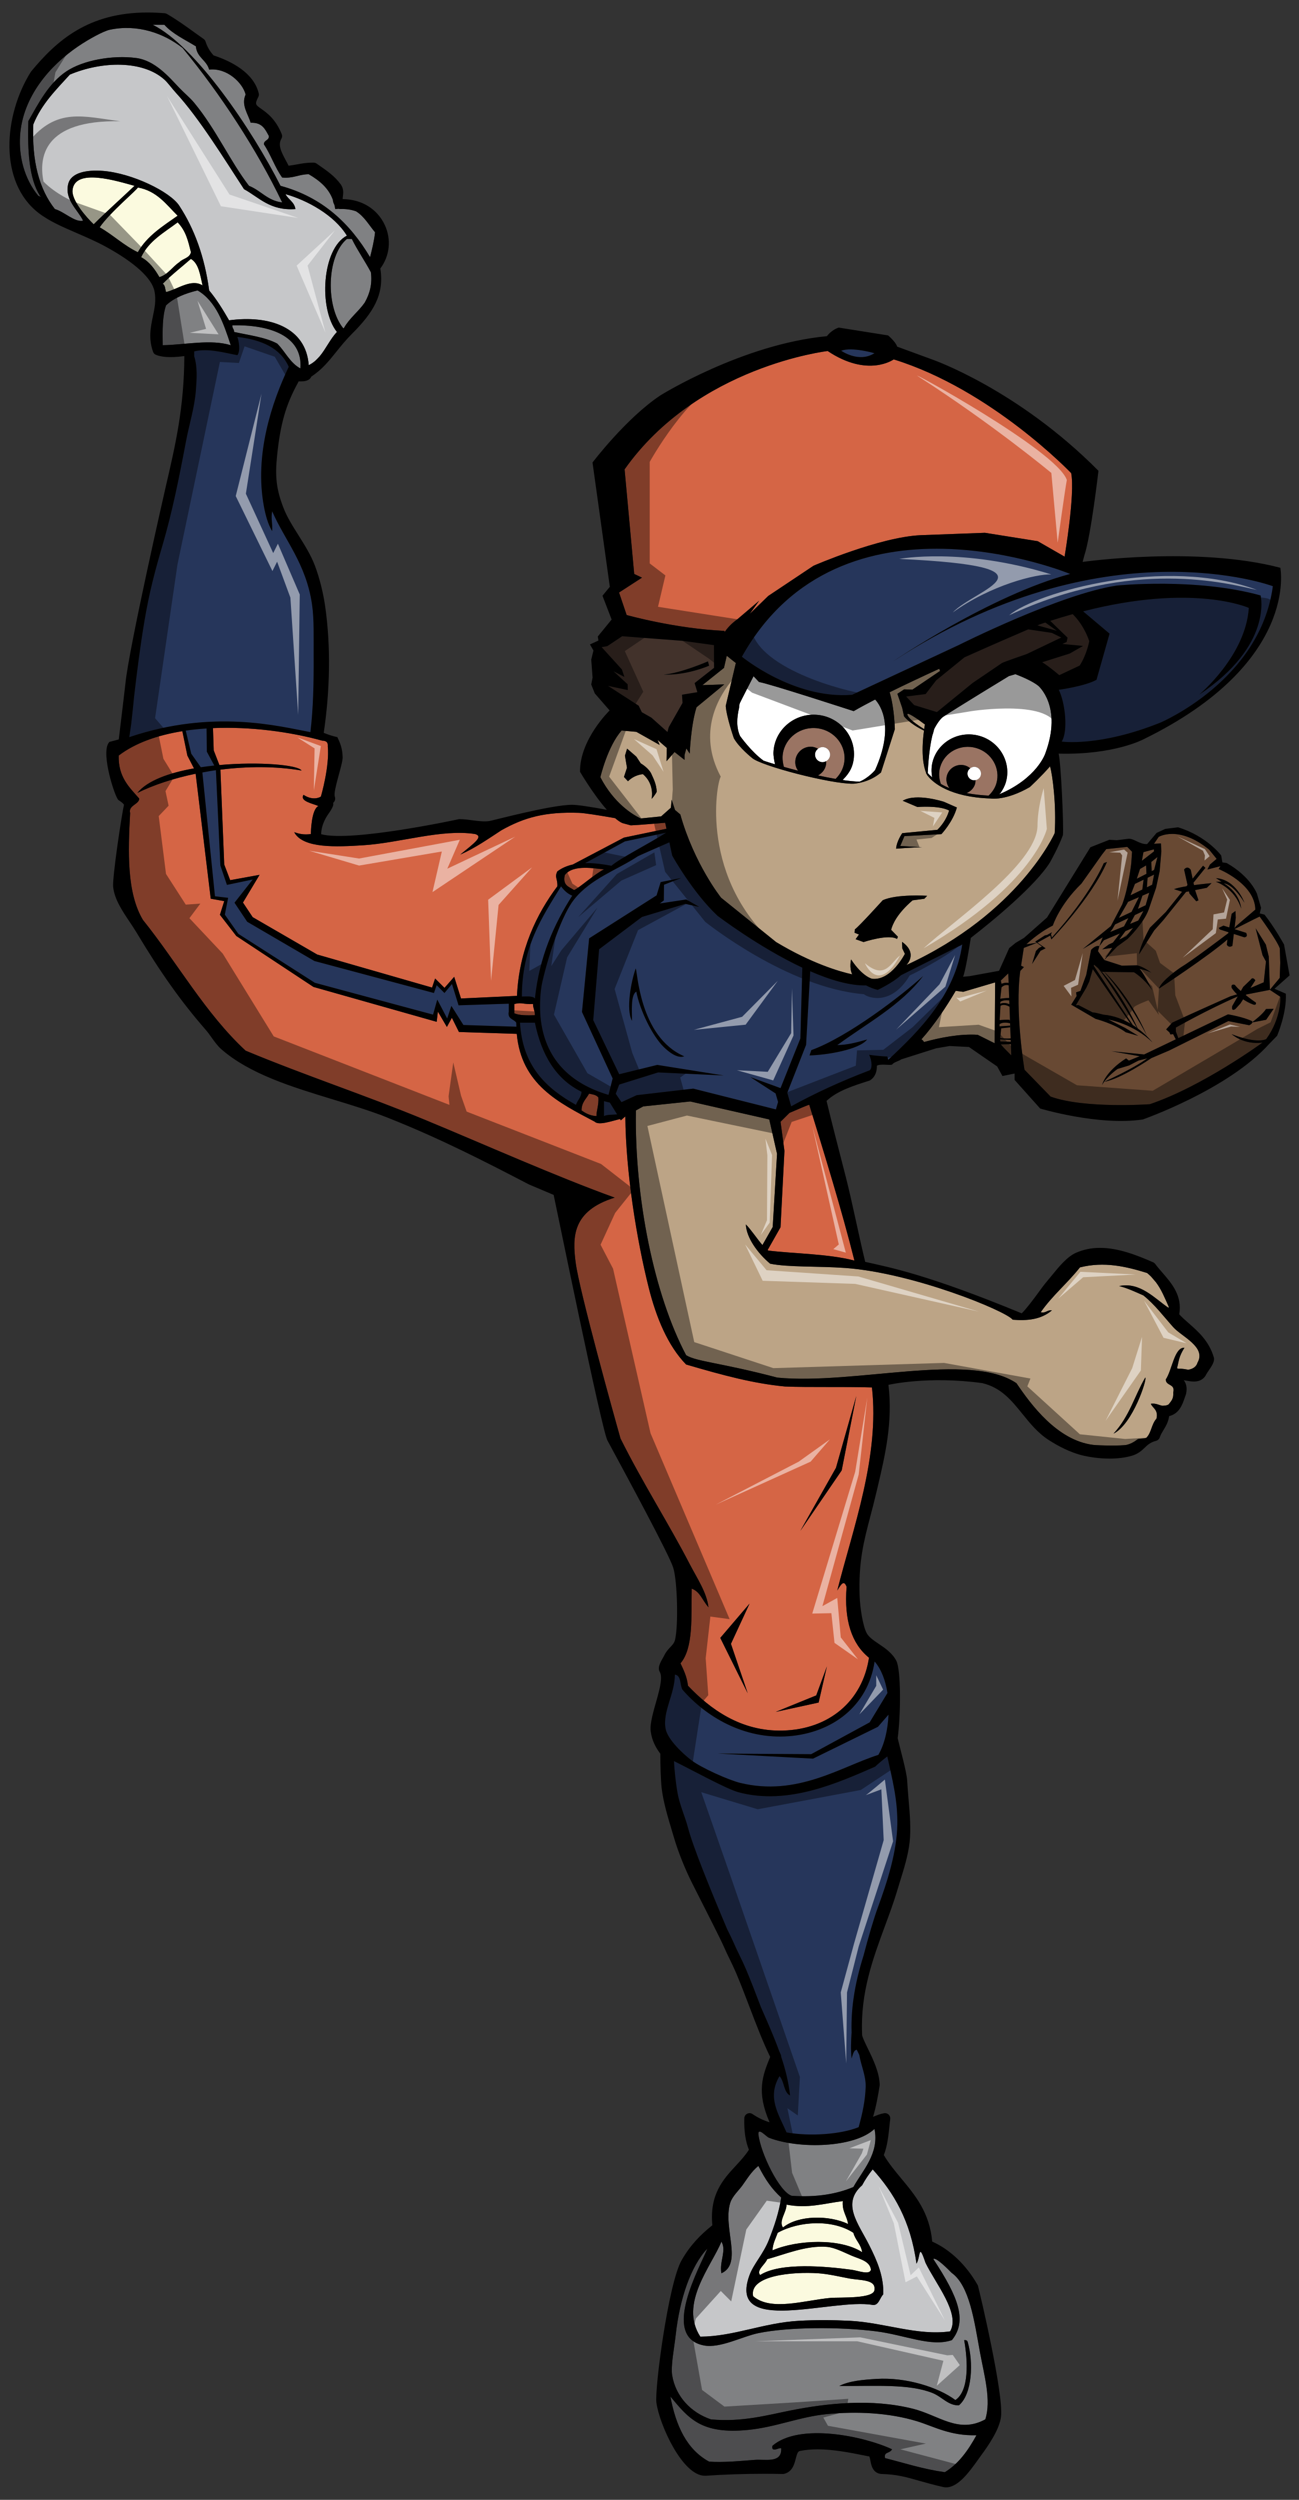 <?xml version="1.0" encoding="utf-8"?>
<!-- Generator: Adobe Illustrator 17.0.0, SVG Export Plug-In . SVG Version: 6.00 Build 0)  -->
<!DOCTYPE svg PUBLIC "-//W3C//DTD SVG 1.1//EN" "http://www.w3.org/Graphics/SVG/1.1/DTD/svg11.dtd">
<svg version="1.1" id="Layer_1" xmlns="http://www.w3.org/2000/svg" xmlns:xlink="http://www.w3.org/1999/xlink" x="0px" y="0px"
	 width="104px" height="200px" viewBox="0 0 104 200" style="enable-background:new 0 0 104 200;" xml:space="preserve">
<rect x="0" y="0" width="104" height="200" fill="#333333" stroke="none"/>
<path id="color4" style="fill:#FBFADF;" d="M14.356,20.979c-0.557,0.371-0.887,0.971-1.593,1.195
	c-0.373-0.646-0.801-1.238-1.461-1.596c0.601-1.302,1.837-1.969,2.922-2.788c0.665,0.694,0.835,1.479,1.063,2.391
	C15.183,20.655,14.636,20.682,14.356,20.979z M14.222,17.259c-0.913-0.902-1.651-1.979-3.187-2.259c0,0.134-2.27,2.025-3.055,3.188
	c1.073,0.608,1.92,1.445,3.055,1.993C11.77,18.879,13.029,18.1,14.222,17.259z M15.284,20.712c-0.752,0.663-1.557,1.275-2.256,1.992
	c0.198,0.112,0.192,0.427,0.266,0.664c0.923-0.222,2.025-1.098,2.923-0.531C16.022,22.012,15.925,21.092,15.284,20.712z
	 M5.806,15.225c-0.073,0.807,1.1,2.157,1.694,2.722c0.952-0.95,2.293-2.152,3.271-3.08C9.358,14.486,5.968,13.401,5.806,15.225z
	 M68.04,182.298c-0.736-0.134-1.688-0.367-2.535-0.425c-2.003-0.134-5.54,0.157-5.211,1.832c1.435,1.236,4.107,0.329,6.196,0.14
	c0.738-0.066,3.624,0.103,3.521-0.704C70.101,182.369,68.862,182.442,68.04,182.298z M68.181,181.593
	c0.516,0.069,1.436,0.446,1.549,0c-0.075-0.703-0.922-0.86-1.549-1.128c-0.576-0.242-1.328-0.648-1.972-0.704
	c-1.659-0.141-3.454,0.631-4.789,0.987c-0.125,0.396-0.894,0.883-0.561,1.268C62.481,180.973,66.168,181.323,68.181,181.593z
	 M69.024,180.186c-0.095-0.656-0.547-0.954-0.702-1.55c-1.665-1.094-4.353-0.947-6.057-0.003c-0.159,0.452-0.387,0.836-0.423,1.41
	C63.819,179.185,67.269,179.051,69.024,180.186z M67.897,177.929c-0.09-0.658-0.493-1.005-0.422-1.83
	c-1.525,0.193-2.822,0.613-4.506,0.282c0.006,0.623-0.652,1.311-0.283,1.83C63.91,177.215,66.367,177.21,67.897,177.929z"/>
<path id="color10" style="fill:#26365B;" d="M67.345,28.059c0.875-0.323,2.664,0.199,2.664,0.199
	C68.751,29.063,67.345,28.059,67.345,28.059z M71.494,52.92c0,0,7.833-5.326,14.189-7.001c0,0-18.335-7.575-26.288,6.621
	c0,0,4.153,3.425,8.826,3.048l8.541-3.982c0,0,8.168-4.101,12.658-4.758c0,0,6.311-0.648,11.504,0.791c0,0,1.017,3.99-4.92,7.94
	c0,0,3.733-3.099,3.979-6.944c0,0-4.408-2.003-13.268,0.276l2.117,1.785l-1.045,3.691c-0.943,0.521-3.022,0.799-3.022,0.799
	c0.512,1.023,0.767,3.307,0.233,4.144c0,0,3.006,0.444,7.885-1.508c0,0,8.021-3.369,9.024-10.924
	C101.91,46.898,88.372,41.846,71.494,52.92z"/>
<path id="color9" style="fill:#9A7463;" d="M67.615,60.752c-0.024,0.616-0.301,1.158-0.715,1.565
	c-0.454-0.078-0.931-0.173-1.41-0.278c0.386-0.206,0.659-0.59,0.659-1.06c0-0.027-0.014-0.05-0.016-0.077
	c0.191-0.102,0.325-0.296,0.325-0.526c0-0.333-0.271-0.604-0.604-0.604c-0.139,0-0.26,0.055-0.362,0.133
	c-0.176-0.096-0.367-0.164-0.581-0.164c-0.686,0-1.24,0.555-1.24,1.239c0,0.256,0.086,0.486,0.222,0.68
	c-0.396-0.102-0.777-0.204-1.133-0.304c-0.071-0.257-0.117-0.552-0.107-0.812c0.058-1.324,1.216-2.354,2.583-2.296
	C66.603,58.304,67.671,59.428,67.615,60.752z M78.156,59.845c-1.239-0.361-2.534,0.32-2.884,1.521
	c-0.135,0.46-0.098,0.926,0.054,1.35c0.22,0.128,0.446,0.24,0.683,0.335c-0.216-0.294-0.307-0.671-0.184-1.044
	c0.202-0.617,0.867-0.953,1.486-0.749c0.14,0.046,0.26,0.122,0.367,0.209c0.137-0.103,0.314-0.147,0.489-0.089
	c0.285,0.093,0.44,0.399,0.346,0.684c-0.063,0.193-0.228,0.318-0.414,0.354c-0.004,0.109-0.004,0.219-0.04,0.328
	c-0.113,0.342-0.371,0.583-0.682,0.705c0.671,0.128,1.299,0.18,1.771,0.204c0.28-0.262,0.508-0.583,0.622-0.974
	C80.122,61.479,79.397,60.208,78.156,59.845z"/>
<path id="color8" style="fill:#42322B;" d="M57.159,51.614l-2.506-0.343l-4.842-0.369l-1.195,0.796l-0.452,0.076l1.624,1.787
	l0.199,0.597l-0.872-0.452l1.134,1.04l0.01,0.463l-1.582-0.336l2.453,1.584l0.254,0.522l0.769,0.436l1.284,1.147l0.103-0.383
	l1.104-1.943l-0.041-0.657l1.228-0.202l-0.22-0.727l1.557-1.221L57.159,51.614z M53.141,53.967c1.313-0.086,3.542-1.053,3.542-1.053
	l0.09,0.349C54.69,54.107,53.14,53.967,53.141,53.967z M87.208,51.295c0,0-0.188,1.061-0.768,1.954l-1.633,0.769
	c0,0-0.736-0.64-1.366-1.034l2.207-0.698l1.061-0.606l-1.656-0.158l0.004-0.003l0.338-0.155l0.076-0.343l-1.39-1.345
	c0.618-0.199,1.217-0.378,1.799-0.541C86.22,49.463,86.817,50.162,87.208,51.295z M84.613,50.466l-1.556-0.432
	c0.125-0.054,0.199-0.084,0.199-0.084c0.149-0.051,0.29-0.096,0.435-0.145L84.613,50.466z M84.969,51.005l-2.765,1.321
	c0,0-1.885,0.644-2.004,0.73c-0.117,0.087-2.326,1.581-2.326,1.581l-2.863,2.334l-1.818-0.561l-0.645-0.688l1.56-0.195l0.847-1.101
	l2.264-1.839c2.115-0.946,4.021-1.773,5.104-2.237l1.89,0.281L84.969,51.005z"/>
<path id="color7" style="fill:#D56545;" d="M41.184,80.326v0.747c0.418,0.178,1.03,0.165,1.644,0.15
	c0.003-0.353-0.169-0.599-0.15-0.897C41.892,80.367,41.791,80.169,41.184,80.326z M17.565,61.208
	c3.183-0.287,6.303-0.01,6.581,0.438c-2.118-0.36-4.368-0.338-6.5-0.069l0.306,7.587l0.476,1.254l2.353-0.427l-1.33,2.217
	l0.779,1.169l5.164,2.989l9.198,2.645l0.244-0.727l0.751,0.751l0.776-0.885l0.545,1.734l4.483-0.21
	c0.161-3.669,1.589-6.577,3.23-8.764c0.034-0.625-0.244-0.704,0-1.195c0.373-0.281,0.793-0.45,1.24-0.552l4.089-2.15l3.409-0.708
	l-0.104-0.482c0,0-2.238,0.195-2.754,0.209c-0.222-0.061-0.447-0.122-0.669-0.181c-0.185-0.082-0.382-0.221-0.585-0.395
	c-1.307-0.226-2.446-0.412-2.92-0.427c-2.659-0.086-4.327,0.351-6.188,1.399c-1.059,0.686-2.075,1.413-3.289,1.943
	c1.186-0.969,1.849-1.443,1.196-1.643c-2.68-0.425-6.026,0.712-8.966,0.896c-2.115,0.132-4.821,0.278-5.528-1.045
	c0.418,0.137,0.766,0.226,1.339,0.149c-0.006-0.127,0.031-1.984,0.603-2.242c-0.461-0.199-1.52-0.386-1.194-0.896
	c0.789,0.521,1.368,0.165,1.388,0.138c0.015-0.03,0.711-2.427,0.555-4.022c0.013-0.178,0.013-0.438-0.449-0.449
	c-2.572-0.711-5.745-1.133-8.742-1.004l0.06,1.783L17.565,61.208z M45.217,70.015c-0.178,0.827,0.307,0.915,0.747,1.196
	c0.451-0.198,1.652-1.297,2.402-1.662C47.734,69.521,45.891,69.103,45.217,70.015z M47.757,89.291
	c-0.021-0.389,0.199-0.896,0.149-1.494c-0.204-0.228-0.46-0.235-0.745-0.3c-0.226,0.424-0.605,0.69-0.6,1.345
	C46.834,89.033,47.226,89.274,47.757,89.291z M67.034,127.248c0.356-0.598,0.546-0.82,0.747-0.298
	c-0.212,2.701,0.415,4.564,1.793,5.677c-0.529,3.477-3.196,5.721-6.874,5.827c-3.393,0.1-5.865-1.745-7.619-3.587
	c-0.079-0.718-0.343-1.251-0.599-1.792c1.053-1.238,0.851-3.73,0.897-5.977c0.686,0.261,0.794,0.85,1.345,1.494
	c-0.147-1.205-0.908-2.306-1.494-3.437c-1.68-3.242-3.756-6.475-5.549-10.063c-0.541-1.893-3.286-11.786-3.588-14.052
	c-0.276-2.085-0.284-4.16,3.119-5.224c-4.72-1.703-10.549-4.305-15.201-6.228c-4.706-1.945-9.54-3.527-14.347-5.529
	c-3.233-2.994-5.445-7.008-8.219-10.459c-1.308-2.173-1.193-5.506-1.025-8.548c-0.173-0.619,0.742-0.701,0.726-1.165
	c-0.792-0.901-1.683-1.705-1.642-3.437c1.332-1.017,3.121-1.633,5.096-1.953l0.402,1.955l0.53,1.023
	c-1.977,0.352-3.733,0.972-4.534,1.965c1.283-0.638,2.899-1.169,4.666-1.538l1.209,10l1.081,0.192l-0.345,1.095l1.31,1.694
	l6.176,4.076l9.867,2.792l0.096-0.817l0.721,1.228l0.4-0.732l0.566,1.134l4.629,0.149c0.369,4.051,3.345,5.498,6.237,7.026
	c0.318,0.322,1.309-0.036,2.03-0.211l0.065,0.105l0.359-0.314c0.037,4.477,0.91,9.865,1.878,13.72
	c0.594,2.361,1.525,4.63,2.988,6.128c3.039,0.89,5.393,1.517,7.914,1.761c2.029,0.08,4.508,0.003,6.965,0.074
	C70.438,116.524,68.27,122.341,67.034,127.248z M58.52,131.515l1.492-3.22l-2.346,2.746l2.195,4.427L58.52,131.515z M66.204,133.318
	l-0.854,2.323l-3.248,1.32l3.438-0.749L66.204,133.318z M68.558,111.682l-1.629,5.752l-2.851,5.041l3.31-4.836L68.558,111.682z
	 M61.455,100.012c0.032,0.017,0.056,0.031,0.052,0.04c2.025,0.249,4.822,0.256,6.899,0.802c-1.017-4.063-2.416-8.574-3.612-12.458
	c-0.005-0.051-0.805,0.313-1.585,0.641l-0.717,0.71l0.312,2.331l-0.313,6.109L61.455,100.012z"/>
<path id="color6" style="fill:#684933;" d="M80.796,79.844c-0.316-0.001-0.716,0.061-0.716,0.061l0.103-0.913
	c0.217-0.207,0.426-0.21,0.576-0.159L80.796,79.844z M91.032,82.243c-0.501-0.854-2.119-3.561-3.115-4.782l-0.324-0.284
	l-0.027,0.094l3.125,4.737C90.812,82.085,90.926,82.163,91.032,82.243z M92.387,67.951l-0.842,0.224l-0.124,0.693l0.967-0.75
	L92.387,67.951z M89.104,75.41l0.56-0.731l-1.288,0.547l-0.361,0.472l-0.111,0.399l0.508,0.709l0.634-0.975l-0.799,0.118
	l0.515-0.377L89.104,75.41z M87.204,78.53l-0.238,0.502l-0.543,0.91l-0.292,0.493l0.217-0.02l1.12,0.577l0.266,0.039l0.619,0.15
	c0.854,0.074,1.594,0.381,2.196,0.739l-0.067-0.061l-2.991-4.328L87.204,78.53z M89.062,74.327l-0.184,0.241l1.112-0.454
	l0.352-0.663l-1.068,0.507L89.062,74.327z M91.188,71.776L90.3,72.157l-0.026,0.07l-0.699,1.211l1.018-0.48L91.188,71.776z
	 M80.123,83.555l0.264,0.295l0.578,0.587l-0.031-0.901L80.123,83.555z M80.814,80.348l-0.01-0.31
	c-0.2-0.024-0.499-0.028-0.707,0.111l-0.024,0.158C80.073,80.307,80.413,80.143,80.814,80.348z M80.84,81.607l0.027,0.136
	l-0.044-1.205c-0.172-0.096-0.484-0.224-0.721-0.066l-0.07,1.144C80.03,81.618,80.741,81.54,80.84,81.607z M80.919,83.205
	l-0.855-0.049l0.027,0.165l0.834,0.027L80.919,83.205z M80.869,82.193l-0.712,0.078l-0.08,0.782
	c0.003-0.001,0.505,0.064,0.839,0.024l-0.046-1.209c-0.103-0.027-0.6-0.141-0.851,0.085l0.003,0.162l0.841-0.059L80.869,82.193z
	 M91.759,69.237l-0.488,0.287l-0.257,0.781l0.774-0.395L91.759,69.237z M80.753,78.643l-0.03-0.767l-0.597,0.574l0.059,0.261
	C80.185,78.711,80.485,78.572,80.753,78.643z M91.456,71.169l0.102-0.789l-0.692,0.335l-0.357,0.914L91.456,71.169z M98.608,82.737
	c0,0,0.933,0.869,2.467,0.676c0,0-4.76,3.488-9.017,4.929c0,0-5.222,0.376-7.945-0.609l-2.091-2.149c0,0-0.787-4.64-0.338-7.906
	l0.291-0.305l-0.226-0.115l0.219-1.419l1.048-0.408l0.41,0.298l-0.247,0.11l-0.238,0.246l-0.31,1.041l0.674-1.052l0.409-0.206
	l-0.656-0.451l1.029-0.568l0.088,0.309c0,0,3.231-3.347,4.451-6.197l-0.256,0.095c0,0-0.982,2.443-4.161,5.96l-0.065-0.278
	l0.077-0.151l-0.396,0.22l-0.166,0.029l-0.776,0.499l0.122,0.09l-0.827,0.125c0,0,0.889-0.884,2.114-1.502
	c0,0,0.521-1.64,2.291-3.356l1.649-2.326l0.338-0.433l1.679-0.179l0.383,0.389l-0.063,0.932c0,0-0.217,1.931-0.72,3.277
	l-0.914,1.741l-2.245,1.83l1.595-0.936l-0.271,0.71c-0.011-0.005-0.283-0.115-0.66,0.299l-0.391,2.01l-0.465,1.273l-0.34,0.109
	l0.033,0.302l-0.429,0.686l1.948,1.135c0,0,1.5,0.392,2.416,1.072l1.002,0.289l-1.08-0.651l-1.323-0.661
	c0,0,2.019,0.337,3.538,1.836c0,0-0.43-0.562-1.183-1.121c-1.104-2.378-2.318-3.917-2.977-4.651l0.142,0.126l0.16,0.002
	c2.06,2.396,3.424,5.122,3.424,5.122c-1.396-3.222-3.249-4.963-3.419-5.123l2.376,0.033c0,0,0.821,0.484,1.463,1.444
	c0,0-0.613-1.26-1.01-1.715c0,0,0.802,0.159,1.02,0.371c0,0-0.636-0.527-1.228-0.655l-1.222,0.027l-1.4-0.45l1.023-1.076l0.85-0.622
	c0,0,1.263-1.205,1.682-2.35l0.592-1.738l0.285-1.328l0.137-1.591l-0.037-0.626c0,0-0.224,0.013-0.554,0.032l0.374-0.552
	c0,0,1.585-0.975,4.039,1.017l0.602,0.739l-0.534,0.455l-0.207,0.399l1.047-0.27l-0.145,0.23c0,0,2.905,1.165,2.938,3.246
	l-1.526,1.306l-0.14,0.168l0.098-0.821l-0.022-0.542l-0.304,0.222c0,0-0.097,0.504-0.192,1.096l-0.466-0.145l-0.377,0.184
	l0.088,0.121l0.695,0.224c-0.004,0.023-0.009,0.048-0.013,0.073c-0.613,0.464-2.968,2.244-3.816,2.742c0,0-1.559,1.051-1.739,1.695
	c0,0,3.997-2.622,5.482-3.932c-0.019,0.15-0.034,0.292-0.048,0.417c0,0,0.119,0.286,0.444,0.095l0.113-0.954l0.825,0.265
	c0,0,0.347,0.025,0.163-0.351l-0.937-0.297l1.512-0.763l0.504-0.245c0,0,1.393,1.9,1.615,2.545l0.038,1.154l-0.045,1.212
	l-0.789,0.949l-0.09-2.66l-0.229-0.951l-0.82-1.311l0.555,2.156l0.273,0.5l-0.179,1.667l-1.061,0.453l-0.009,0.006l0.398-0.618
	c0,0-0.194-0.324-0.367-0.055l-0.601,0.579l-0.194,0.336c-0.197-0.174-0.373-0.346-0.481-0.494c0,0-0.33-0.132-0.253,0.232
	c0,0,0.137,0.235,0.435,0.524l-0.537,0.158c0,0-3.235,1.438-4.656,2.105l-0.487,0.543l0.259,0.229l0.083,0.174l0.219-0.022
	l0.212,0.412L91.6,84.363l-2.612-0.26l2.251,0.401l-0.859,0.351l-0.225-0.178c-1.689,1.083-1.923,2.123-1.923,2.123
	c0.373-0.678,1.237-1.279,1.237-1.279l0.938-0.285l0.743-0.387l0.707-0.177c-1.174,0.86-3.445,1.871-3.445,1.871
	c1.285-0.197,3.771-1.892,3.771-1.892l1.422-0.606l4.734-2.353l1.673,0.332c0.181-0.088,0.237-0.168,0.25-0.227l1.105-0.21
	l0.602-0.877l-0.61,0.016c-0.249,0.398-0.923,0.92-1.098,1.05c0.004-0.047-0.021-0.074-0.021-0.074
	c-0.647-0.334-1.925-0.549-1.925-0.549l-3.978,1.903l-0.196-0.523l-0.003-0.323c0,0,2.505-1.424,4.957-2.491l-0.442,0.77
	c0,0-0.103,0.493,0.259,0.228l0.391-0.426l0.22-0.343c0.227,0.153,0.495,0.304,0.813,0.421c0,0,0.256,0.094,0.213-0.155
	c0,0-0.396-0.266-0.814-0.596l0.036-0.053l1.896-0.371l-0.001-0.003l0.844,0.559c0,0,0.101,1.667-1.131,3.376
	C101.379,83.129,100.703,83.563,98.608,82.737z M97.796,70.539l-0.458,0.009c0,0,1.489,0.446,2.034,2.145
	c0,0-0.055-1.219-1.384-2.014c0,0,0.679-0.032,1.644,1.542c0,0-0.656-1.85-2.278-1.966L97.796,70.539z M92.406,74.439l0.716-0.805
	l1.834-2.277l0.234-0.046l0.04,0.175l0.548,0.623l0.176-0.081l-0.275-0.814l0.941-0.186l0.379-0.372c0,0-0.672,0.058-1.406,0.158
	l-0.041-0.196l0.955-1.185l-0.188-0.173l-0.836,1.037l-0.149-0.703c0,0-0.237-0.386-0.534-0.028l0.276,1.237l-0.081,0.101
	c-0.399,0.067-0.768,0.145-1.001,0.231l0.646,0.21l-1.307,1.623l-1.27,1.256c0,0-0.774,1.36-0.867,2.126L92.406,74.439z
	 M91.546,72.882l-0.69,0.327l-0.385,0.711l0.659-0.27L91.546,72.882z M90.719,74.232l-0.614,0.261l-0.501,0.683l0.579-0.273
	L90.719,74.232z M92.011,71.421l-0.548,0.236l-0.36,1.061l0.62-0.293L92.011,71.421z M92.396,69.974l-0.517,0.25l-0.057,0.765
	l0.42-0.204L92.396,69.974z M92.67,68.563l-0.496,0.399l0.033,0.734l0.192-0.098L92.67,68.563z"/>
<path id="color5" style="fill:#C6C7C9;" d="M27.773,18.853c-2.001,1.043-2.277,5.859-0.798,7.705
	c-0.537,0.57-0.874,1.343-1.378,1.946c-0.111,0.123-0.226,0.241-0.345,0.355c-0.158,0.139-0.333,0.26-0.535,0.356
	c-0.213-3.026-3.14-4.025-6.376-3.587c-0.484-0.843-0.991-1.665-1.594-2.39c-0.362-2.692-1.183-4.927-2.391-6.774
	c-0.731-1.13-3.784-2.607-6.109-2.79c-1.326-0.102-2.575,0.135-2.789,1.063c-0.294,1.258,0.776,2.043,1.195,2.922
	c-0.68,0.145-1.496-0.718-2.259-0.932c-1.25-1.583-1.853-3.813-1.727-6.774C3.328,8.31,4.497,7.176,5.59,5.969
	c2.594-1.094,5.852-1.142,7.571,0.398c0.286,0.256,0.593,0.697,0.93,1.063c1.852,2.006,3.948,5.413,5.446,7.704
	c1.232,0.672,2.072,1.734,4.116,1.593c-0.086-0.575-0.571-0.756-0.796-1.195C24.589,16.017,26.764,17.204,27.773,18.853z
	 M74.096,181.03c-0.573-1.71-0.393-0.454-0.72,0.075c-0.474-3.462-1.835-5.691-3.505-7.544c-0.322,0.399-0.6,0.81-0.847,1.27
	c-1.661,1.463-0.326,3.03,0.565,4.789c0.655,1.294,1.177,2.535,1.126,3.942c-0.283,0.28-0.361,0.905-0.845,0.845
	c-3.166-0.573-11.683,2.546-9.86-2.392c0.33-0.89,1.111-1.694,1.551-2.817c0.426-1.087,0.797-2.163,0.985-3.382
	c-0.759-0.696-1.233-1.379-1.831-2.532c-0.558,0.455-0.88,1.005-1.269,1.547c-0.281,0.398-0.823,0.883-0.984,1.41
	c-0.615,1.983,1.038,4.852-0.704,5.632c-0.18-0.932,0.431-1.816,0-2.533c-0.78,1.939-3.417,4.961-1.689,7.607
	c2.677-0.018,5.057-1.109,7.887-1.27c1.355-0.075,2.751-0.066,4.084,0c2.774,0.143,5.407,1.217,8.029,0.845
	C76.905,185.104,74.908,182.707,74.096,181.03z"/>
<path id="color4_1_" style="fill:#26365B;" d="M10.349,58.977c0.063-0.427,0.146-0.993,0.15-1.027
	c0.088-0.738,0.164-1.493,0.238-2.245c0.234-2.025,0.492-4.037,0.829-6.036c0.388-2.309,0.85-4.023,1.461-6.111
	c0.749-2.555,1.305-5.289,1.859-8.235c0.264-1.403,0.695-2.722,0.797-4.117c0.062-0.859,0.14-1.823-0.138-2.707
	c0-0.128,0.002-0.253,0-0.384c1.094-0.284,2.486,0.123,3.457,0.301c0.258-0.322,0.126-1.111,0-1.461
	c1.945,0.225,3.447,0.892,4.116,2.392c-1.355,2.842-2.758,7.002-1.992,11.157c0.126,0.682,0.319,1.429,0.664,1.993
	c0.049-0.604-0.119-0.983,0-1.594c0.994,2.303,2.707,4.171,3.188,7.438c0.179,1.199,0.125,2.681,0.134,4.119
	c0.011,2.227-0.036,4.253-0.261,6.117C22.361,58.111,17.074,56.708,10.349,58.977z M70.062,141.342
	c-2.917,1.264-6.954,3.122-10.946,2.044c-0.944-0.256-3.597-1.718-5.156-2.491c0.033,0.786,0.159,1.847,0.278,2.526
	c0.165,0.952,0.603,1.896,0.846,2.819c0.394,1.496,1.755,4.854,3.126,8.089c0.229,0.463,0.412,0.836,0.498,1.038
	c0.15,0.348,0.318,0.694,0.48,1.029c0.175,0.356,0.353,0.726,0.507,1.088c0.41,0.963,0.774,1.916,1.125,2.839
	c0.034,0.089,0.068,0.178,0.102,0.267c0.224,0.508,0.396,0.903,0.5,1.141c0.335,0.778,0.671,1.568,0.969,2.389
	c0.037,0.084,0.071,0.164,0.11,0.246c0.03,0.061,0.044,0.127,0.042,0.191c0.329,0.977,0.589,1.997,0.709,3.093
	c-0.527-0.27-0.45-1.145-0.845-1.547c-1.016,1.705-0.072,3.034,0.563,4.504c1.889,0.329,4.343,0.158,5.774-0.422
	c0.294-1.032,0.538-2.177,0.563-3.239c0.02-0.888-0.355-1.639-0.511-2.542c-0.026-0.054-0.054-0.108-0.079-0.164
	c-0.043-0.087-0.083-0.172-0.123-0.252c-0.213,0.031-0.288,0.259-0.414,0.703c-0.074-0.672-0.047-1.374,0-2.081
	c-0.031-0.949,0.033-1.857,0.157-2.73v-0.002c0.171-1.196,0.458-2.333,0.796-3.409c0.379-1.442,0.822-2.975,1.16-3.889
	c0.743-2.017,1.513-4.425,1.548-6.621c0.034-1.999-0.427-3.686-0.802-5.436C70.686,140.79,70.265,141.143,70.062,141.342z
	 M40.734,80.923V80.3l-4.02,0.13l-0.528-1.706l-0.601,0.721L34.96,78.82l-0.217,0.625l-9.573-2.561l-5.378-3.138l-1.016-1.524
	l1.459-1.858l-2.066,0.432l-0.526-1.555l-0.357-7.624c-0.369,0.052-0.727,0.118-1.085,0.185l1.009,9.906l1.055,0.122L18,73.175
	l1.082,1.537l6.125,3.916l9.465,2.547l0.337-1.201l0.793,1.513l0.336-1.009l0.963,1.527l4.244,0.137
	c-0.003-0.109-0.013-0.211-0.013-0.324C41.138,81.514,40.607,81.547,40.734,80.923z M42.826,81.82h-1.195
	c0.201,3.485,2.112,5.26,4.482,6.576c0.125-0.376,0.41-0.587,0.449-1.046C44.491,86.331,43.356,84.378,42.826,81.82z M42.826,79.877
	c0.366-3.371,1.537-5.937,2.988-8.219c-0.393-0.153-0.694-0.469-0.896-0.747c-1.522,2.462-3.131,4.84-3.139,8.817
	C42.179,79.729,42.634,79.672,42.826,79.877z M55.5,87.095l-4.526,0.525l-1.219,0.559l-0.46-0.672l0.278-0.737l3.119-0.973
	l5.244,0.246l-5.314-0.845l-3.05,0.747l-2.078-4.329l0.469-5.67l3.432-2.586l3.472-1.047l1.112,0.242l-1.039-0.593l-2.116,0.32
	l0.321-0.242l0.015-1.257l1.372-0.539l-1.637,0.327l-0.328,1.064l-5.4,3.437l-0.573,5.89l2.455,5.318l-0.33,1.317
	c-3.046-0.896-5.127-2.868-5.446-6.226c-0.077-0.829-0.041-2.006,0.151-2.84c0.527-2.286,1.589-5.391,2.539-6.574
	c1.357-1.693,3.426-2.342,5.081-3.438c0.102-0.067,1.985-0.883,2.546-1.13l0.229,1.064c0,0,1.612,2.918,3.62,4.807
	c0,0,3.279,2.504,6.796,4.157l-0.155,5.664l-1.59,3.974l-2.412-0.88l2.016,1.306l0.199,0.681l-0.173,0.597L55.5,87.095z
	 M54.782,84.51c-3.625-1.545-3.752-6.957-3.887-7.023c-0.361,1.008-0.797,3.282-0.298,4.184c0.009-0.738-0.124-2.064,0.347-2.339
	c0.276,1.458,1.27,3.526,2.193,4.431C53.508,84.127,54.217,84.716,54.782,84.51z M48.356,88.096v1.196
	c0.264-0.13,0.695-0.097,1.053-0.134l-0.586-0.946C48.665,88.175,48.506,88.14,48.356,88.096z M53.331,66.617l-3.301,0.699
	l-3.173,1.733c0.667-0.009,1.374,0.082,2.096,0.216C49.668,68.65,51.944,67.508,53.331,66.617z M16.558,60.133l-0.019-1.851
	c-0.566,0.037-1.125,0.09-1.669,0.17l0.44,1.847l0.767,1.086c0.357-0.054,0.717-0.1,1.08-0.138L16.558,60.133z M77.039,75.554
	c-0.568,4.03-3.42,6.909-5.924,9.234c-0.014,0.004-0.068-0.271-0.079-0.266c-0.265,0.014-1.237-0.093-1.449-0.134
	c0.219,0.437,0.3,1.21-0.036,1.273c-2.182,0.832-4.263,1.781-6.209,2.851l-0.312-1.086l1.506-3.832l0.331-5.89
	c1.568,0.682,3.147,1.162,4.474,1.134c0.273,0.146,0.588,0.277,0.931,0.358c0,0,1.199-0.565,1.862-1.172c0,0,4.821-2.43,4.801-2.394
	C76.963,75.609,77.005,75.579,77.039,75.554z M73.909,78.085c-1.67,1.524-5.988,4.856-8.952,5.932
	c-0.046,0.141-0.093,0.282-0.145,0.422c1.331-0.029,3.953-0.442,4.612-1.273c-0.986,0.279-1.566,0.422-2.391,0.449
	C69.417,81.862,72.127,80.436,73.909,78.085z M55.379,140.847c0.798,0.598,2.96,1.569,3.886,1.794
	c4.568,1.111,8.049-1.289,11.058-2.243c0.493-0.838,0.763-2.016,0.814-3.219l-0.848,0.973l-5.195,2.546l-7.633-0.406l7.483,0.051
	l4.684-2.546l1.426-2.352c-0.156-0.996-0.492-1.902-1.029-2.516c-0.535,3.6-3.424,5.712-6.875,5.977
	c-3.599,0.275-6.653-1.579-8.517-3.737c-0.205-0.39-0.078-1.116-0.597-1.194c-0.022,1.619-1,2.955-0.746,4.334
	C53.444,139.172,54.722,140.357,55.379,140.847z"/>
<path id="color3" style="fill:#BCA486;" d="M52.932,65.316l0.779-0.693l0.062-0.64l0.27,0.819l0.423,0.359
	c1.128,3.995,3.265,6.661,3.265,6.661l4.404,3.548c2.861,1.719,5.074,2.36,6.096,2.586c-0.259-0.537-0.092-1.195-0.092-1.195
	c0.931,1.406,1.684,1.546,1.684,1.546c1.525,0.179,2.624-1.995,2.624-1.995l-0.206-0.431l-0.022-0.528
	c1.318,0.942,0.344,1.857,0.344,1.857c9.046-4.156,11.877-10.554,11.877-10.554c0.143-2.2-0.165-4.645-0.373-5.346
	c-0.693,0.806-1.622,1.662-1.622,1.662c-1.938,1.118-3.14,0.913-3.136,0.91c-3.256-0.102-4.625-1.271-5.042-1.825l-0.001,0.016
	c0,0-0.022-0.032-0.059-0.103c-0.038-0.058-0.064-0.108-0.077-0.146l0.013-0.003c-0.173-0.424-0.426-1.433-0.166-3.369
	c-1.172-0.563-1.599-1.143-1.599-1.143l-0.144-0.672l-0.387-1.13l0.538-0.354l0.667,0.021l2.208-1.493l-0.06-0.177
	c-1.376,0.629-2.753,1.276-3.976,1.88c0.389,1.273,0.417,2.956,0.417,2.956l-1.107,3.46c-0.716,0.623-1.543,0.814-1.963,0.873
	c-0.067,0.015-0.149,0.024-0.251,0.026c-0.008,0-0.025,0.002-0.025,0.002c0.003,0,0.003-0.001,0.006-0.001
	c-1.784,0.031-7.419-1.438-8.092-2.063c0,0-1.018-0.804-1.455-1.573c0,0-0.595-1.715-0.65-2.591l0.809-3.43
	c-0.24-0.182-0.482-0.379-0.726-0.582l-0.224,0.973l-1.728,1.381l1.749-0.059l-2.219,1.829c-0.458,1.438-0.546,3.709-0.546,3.709
	l-0.268-0.421l-0.146,0.524l-0.001,0.397l-0.798-0.629l-0.643,0.736l0.021-1.065l-0.737-0.641l0.167,0.405l-1.868-1.05l-1.179-0.103
	c-1.12,1.248-1.703,3.734-1.703,3.734c1.094,2.104,2.6,3.004,3.229,3.305L52.932,65.316z M72.237,66.658l2.81-0.268
	c0.771-0.758,0.938-1.549,0.938-1.549c-0.834-0.426-2.534-0.277-2.534-0.277l-1.178-0.5c1.087-0.645,3.299,0.083,3.299,0.083
	l1.037,0.456c-0.308,1.147-1.238,2.131-1.238,2.131l-2.961,0.159l-0.332,0.786l1.742,0.109c-0.86,0.01-2.072,0.111-2.072,0.111
	C71.78,67.299,72.237,66.658,72.237,66.658z M68.439,74.356c0.326-0.221,2.231-2.329,2.231-2.329
	c1.11-0.518,3.559-0.358,3.559-0.358l-0.225,0.236l-0.941,0.125c-1.268,1.089-1.621,1.956-1.719,2.361l0.543,0.553l-0.071,0.178
	c-0.667-0.42-2.679,0.247-2.679,0.247l-0.635-0.227l0.269-0.376l-0.355-0.142L68.439,74.356z M49.955,62.161l0.242-0.737
	l-0.161-0.969l0.171-0.56l0.738,0.64l0.354,0.539c0,0,0.678,0.38,0.882,0.916c0.061,0.155,0.389,0.732,0.394,1.362
	c0,0-0.125,0.252-0.405,0.565c0,0,0.269-1.173-0.693-1.977c0,0-0.63,0.005-1.201,0.563L49.955,62.161z M74.049,57.961
	c-0.022,0.132-0.041,0.256-0.058,0.378c-0.446-0.276-0.971-0.635-1.218-0.94c-0.048-0.059-0.085-0.117-0.11-0.169
	C72.489,56.838,73.413,57.485,74.049,57.961z M93.933,106.179c-0.778-0.867-1.474-1.808-2.391-2.539
	c-0.619-0.275-1.345-0.613-1.942-0.747c1.689-0.357,2.859,1.008,3.966,1.748c0-0.038,0-0.076-0.001-0.111
	c-0.313-0.696-0.572-1.356-1.022-1.95c-0.045-0.054-0.09-0.104-0.135-0.157c-0.078-0.092-0.161-0.188-0.242-0.283
	c-0.1-0.098-0.205-0.197-0.324-0.293c-1.672-0.521-3.442-0.94-5.38-0.449c-0.988,1.252-2.22,2.264-3.138,3.586
	c0.382,0.116,0.531-0.207,0.896-0.148c-0.866,0.733-1.95,0.843-3.139,0.747c-0.578-0.719-7.99-3.753-13.436-4.141
	c-2.153-0.153-4.543-0.044-5.988-0.34c-0.988-0.823-1.902-2.081-1.943-3.14c0.384,0.375,0.956,1.233,1.328,1.651l0.822-1.445
	l0.348-5.854l-0.623-2.752l-6.329-1.438l-3.761,0.394l-0.588,0.325c-0.117,7.021,1.474,14.784,4.021,19.58
	c0.823,0.521,2.771,0.599,7.296,1.793c6.092,0.613,15.41-2.095,19.154,0.451c1.162,1.721,3.265,4.568,6.127,4.932
	c0.482,0.06,2.325,0.084,2.689,0c0.311-0.076,0.578-0.219,0.823-0.402c0.008-0.007,0.017-0.014,0.024-0.022
	c0.108-0.104,0.594-0.042,0.74-0.151c0.404-0.404,0.398-1.074,0.802-1.521c0.178-0.712-0.331-0.863-0.448-1.194
	c0.43-0.058,0.625,0.118,0.949,0.164c0.027-0.006,0.059-0.011,0.089-0.011c0.163-0.005,0.284-0.033,0.382-0.098
	c0.237-0.296,0.406-0.465,0.373-0.952c0.183-0.729-0.594-0.502-0.597-1.047c0.51-0.756,0.682-2.577,1.493-2.539
	c-0.47,0.747-0.439,1.052-0.596,1.643c0.049,0.021,0.096,0.031,0.142,0.045c0.037-0.002,0.071-0.007,0.108-0.007
	c0.207,0,0.419,0.038,0.623,0.076c0.012,0.002,0.021,0.002,0.032,0.004c0.367-0.056,0.651-0.251,0.737-0.564
	C96.595,107.762,94.62,106.946,93.933,106.179z M89.151,114.697c1.289-1.397,1.677-3.009,2.539-4.485
	C91.874,110.279,90.69,113.943,89.151,114.697z M76.517,79.271c0.374,0.044,0.602,0.078,0.602,0.078l2.555-0.754l-0.037,4.871
	l-1.363-0.678c-1.424-0.092-3.042,0.234-4.293,0.579c-0.073-0.114-0.153-0.206-0.22-0.204
	C74.788,82.023,75.777,80.532,76.517,79.271z"/>
<path id="color2" style="fill:#808183;" d="M24.053,29.479c-0.838-0.445-1.215-1.352-1.86-1.992
	c-0.95-0.509-2.258-0.664-3.452-0.929c0.017-0.239-0.163-0.281-0.135-0.532C21.554,25.96,24.248,26.843,24.053,29.479z
	 M28.17,19.118h-0.397c-1.651,1.38-1.698,5.47-0.278,7.16c0.018-0.016,0.032-0.033,0.049-0.049c0.443-0.783,1.155-1.298,1.657-2.02
	c0.424-0.747,0.608-1.517,0.493-2.428C29.21,20.869,28.631,20.053,28.17,19.118z M15.817,23.235
	c-0.996,0.244-1.888,0.593-2.524,1.196c-0.299,0.852-0.287,2.015-0.266,3.189c1.829-0.039,3.861-0.496,5.445,0
	C17.895,25.852,17.3,24.1,15.817,23.235z M28.504,16.905c-0.38-0.134-0.798-0.198-1.249-0.181c-0.051,0.003-0.104-0.006-0.15-0.023
	c-0.085,0.008-0.173,0.017-0.265,0.026c-0.016-0.121-0.044-0.233-0.069-0.345c-0.079-0.135-0.113-0.272-0.122-0.401
	c-0.335-0.907-1.013-1.503-1.934-2.043c-0.791,0.007-1.239,0.354-2.125,0.266c-0.574-0.799-0.91-1.836-1.462-2.657
	c-0.001-0.354,0.42-0.288,0.399-0.664c-0.301-0.539-0.518-1.093-1.46-1.063c-0.191-0.686-0.785-1.411-0.401-2.258
	c-0.244-0.946-1.495-2.151-2.921-1.993c-0.207-0.767-0.985-0.963-1.062-1.86c-0.873-0.544-1.854-0.98-2.525-1.727h-0.927
	c3.453,1.727,7.962,8.419,10.227,12.884c3.377,0.917,5.566,3.022,7.171,5.711c0.158-0.638,0.32-1.273,0.399-1.992
	C29.541,18.005,29.164,17.314,28.504,16.905z M14.355,7.031c0.364,0.385,0.852,0.779,1.195,1.196c1.75,2.118,2.887,4.708,4.385,6.64
	c0.954,0.373,1.468,1.188,2.657,1.329c-2.022-4.221-4.951-8.687-7.971-12.353c-1.506-1.19-3.628-1.937-5.843-1.46
	C8.304,2.485,7.158,3.096,6.254,3.71c-2.235,1.516-4.453,4.02-4.648,7.173c-0.102,1.621,0.325,3.406,1.461,4.783
	c0.145,0.051,0.318,0.158,0.132,0C2.313,14.249,2.202,12.06,2.27,9.688c0.801-1.401,1.628-3.033,3.055-3.984
	c1.321-0.882,3.67-1.314,5.578-1.063C12.402,4.837,13.515,6.142,14.355,7.031z M66.207,193.141c-2.21,0.219-4.093,1.05-6.339,1.268
	c-3.702,0.358-4.719-0.896-6.195-2.675c0.436,2.333,1.303,4.235,3.099,5.21c1.083,0.082,2.459-0.047,3.662-0.141
	c0.827-0.064,2.116,0.28,2.112-0.845c0.082-0.336-0.842,0.4-0.703-0.282c2.157-1.861,7.345-0.765,9.577,0.282
	c-0.215,0.371-0.671,0.174-0.563,0.703c1.572,0.399,3.059,0.887,4.789,1.129c1.135-0.696,1.882-1.78,2.532-2.959
	c-2.132,0.059-3.398-0.705-4.788-1.128C71.157,193.027,68.567,192.907,66.207,193.141z M78.885,193.564
	c-2.151,1.172-3.717-0.327-5.774-0.845c-3.328-0.841-6.888-0.449-9.858,0.14c-1.759,0.347-3.83,0.947-6.338,0.705
	c-1.599-0.547-2.815-1.823-3.099-3.521c-0.124-0.747,0.157-2.119,0.283-3.24c0.314-2.844,1.193-5.491,2.533-6.903
	c-0.52,1.35-3.801,7.06-0.281,7.748c1.293,0.254,3.1-0.727,4.365-0.984c2.404-0.494,6.512-0.514,9.436-0.143
	c2.33,0.296,4.386,1.276,6.058,0.703c1.24-1.537,0.541-3.413-1.485-6.483c0.174-0.221,1.279,0.911,1.458,1.096
	c1.445,1.027,1.816,3.849,2.278,6.375C78.794,190.021,79.378,192.038,78.885,193.564z M77.476,187.369
	c-0.031-0.111-0.117-0.164-0.281-0.145c0.304,1.71,0.396,4.06-0.704,4.791c-1.368-1.014-3.92-1.841-6.338-1.689
	c-1.018,0.063-2.158,0.153-2.958,0.563c2.93,0.016,5.611-0.18,7.464,0.563c0.771,0.309,1.257,1.012,2.113,0.987
	C77.847,191.531,77.943,188.99,77.476,187.369z M63.391,175.676c2.015,0.139,3.607-0.15,4.932-0.702
	c0.718-1.301,2.096-2.692,1.689-4.649c-1.606,1.523-6.06,1.628-8.449,0.705c-0.215-0.08-0.875-0.856-0.846-0.282
	C60.891,172.264,62.405,175.383,63.391,175.676z"/>
<path id="color1" style="fill:#D56545;" d="M85.232,44.534l-2.152-1.235l-4.226-0.672l-5.145,0.191
	c-3.293,0.149-8.575,2.443-8.575,2.443l-3.626,2.417l-1.486,1.44l0.755-1.055l-1.745,1.483c-0.465,0.332-0.786,0.684-1.008,1.014
	l-0.033-0.087c-3.968-0.181-7.821-1.268-7.821-1.268l-0.609-1.801l1.837-1.189l-0.623-0.295l-0.771-8.368
	c5.84-8.27,16.26-9.469,16.26-9.469c3.234,2.163,5.287,0.67,5.287,0.67c7.834,2.417,14.21,9.101,14.21,9.101
	C86.084,39.526,85.232,44.534,85.232,44.534z"/>
<path id="fill" style="fill:#FFFFFF;" d="M68.779,62.555l0.031-0.019c-0.385-0.009-0.843-0.055-1.341-0.127
	c0.013-0.017,0.025-0.026,0.037-0.052c0.534-0.534,0.831-1.092,0.864-1.895c0.073-1.734-1.313-3.205-3.092-3.279
	c-1.777-0.075-3.282,1.274-3.354,3.008c-0.012,0.275,0.058,0.668,0.127,0.959c-0.354-0.106-0.668-0.205-0.916-0.29
	c-0.973-0.697-1.881-1.97-1.881-1.97c-0.31-0.668-0.266-1.479-0.082-2.254c0.008-0.128,0.018-0.257,0.055-0.367
	c0.026-0.078,1.103-2.17,1.103-2.17s0.434,0.464,0.437,0.464c0.783,0.116,7.581,2.331,7.581,2.331
	c0.479-0.279,1.062-0.593,1.718-0.931c0.457,0.5,1.549,2.176-0.004,5.646C70.062,61.609,69.549,62.244,68.779,62.555z
	 M74.684,60.878c0.458-1.572,2.143-2.469,3.757-1.997c1.61,0.47,2.549,2.132,2.091,3.704c-0.096,0.324-0.253,0.611-0.44,0.872
	c-0.037,0.041-0.072,0.068-0.109,0.102c3.064-1.294,3.708-3.282,3.708-3.282c1.396-3.783-0.567-5.414-0.567-5.414
	c-0.473-0.377-1.334-0.736-1.827-0.926l-0.524,0.154c0,0-4.366,2.655-5.249,3.25c-0.36,0.243-0.725,0.974-0.725,0.974
	c-0.04,0.112-0.104,0.44-0.128,0.431c-0.154,0.602-0.32,1.579-0.395,3.096c0.104,0.134,0.234,0.239,0.357,0.354
	C74.554,61.767,74.555,61.321,74.684,60.878z M65.854,59.771c-0.139,0-0.26,0.055-0.362,0.133c-0.144,0.111-0.241,0.276-0.241,0.471
	c0,0.333,0.27,0.604,0.604,0.604c0.103,0,0.195-0.032,0.279-0.077c0.191-0.102,0.325-0.296,0.325-0.526
	C66.459,60.042,66.188,59.771,65.854,59.771z M78.514,62.063c-0.063,0.193-0.228,0.318-0.414,0.354
	c-0.089,0.017-0.18,0.021-0.271-0.01c-0.284-0.094-0.439-0.4-0.346-0.684c0.036-0.109,0.109-0.191,0.195-0.256
	c0.137-0.103,0.314-0.147,0.489-0.089C78.453,61.472,78.608,61.778,78.514,62.063z"/>
<path id="outline" d="M54.782,84.51c-0.565,0.206-1.274-0.384-1.645-0.747c-0.924-0.905-1.917-2.973-2.193-4.431
	c-0.471,0.275-0.338,1.601-0.347,2.339c-0.5-0.902-0.063-3.175,0.298-4.184C51.03,77.554,51.158,82.965,54.782,84.51z
	 M91.69,110.212c-0.862,1.477-1.25,3.089-2.539,4.485C90.69,113.943,91.874,110.279,91.69,110.212z M76.49,192.016
	c-1.368-1.014-3.92-1.841-6.338-1.689c-1.018,0.063-2.158,0.153-2.958,0.563c2.93,0.016,5.611-0.18,7.464,0.563
	c0.771,0.309,1.257,1.012,2.113,0.987c1.075-0.907,1.172-3.448,0.704-5.069c-0.031-0.111-0.117-0.164-0.281-0.145
	C77.498,188.935,77.59,191.284,76.49,192.016z M93.122,73.634l1.834-2.277l0.234-0.046l0.04,0.175l0.548,0.623l0.176-0.081
	l-0.275-0.814l0.941-0.186l0.379-0.372c0,0-0.672,0.058-1.406,0.158l-0.041-0.196l0.955-1.185l-0.188-0.173l-0.836,1.037
	l-0.149-0.703c0,0-0.237-0.386-0.534-0.028l0.276,1.237l-0.081,0.101c-0.399,0.067-0.768,0.145-1.001,0.231l0.646,0.21l-1.307,1.623
	l-1.27,1.256c0,0-0.774,1.36-0.867,2.126l1.21-1.911L93.122,73.634z M99.372,72.692c0,0-0.055-1.219-1.384-2.014
	c0,0,0.679-0.032,1.644,1.542c0,0-0.656-1.85-2.278-1.966l0.441,0.284l-0.458,0.009C97.338,70.548,98.827,70.994,99.372,72.692z
	 M101.348,75.578l-0.82-1.311l0.555,2.156l0.273,0.5l-0.179,1.667l-1.061,0.453l-0.009,0.006l0.398-0.618
	c0,0-0.194-0.324-0.367-0.055l-0.601,0.579l-0.194,0.336c-0.197-0.174-0.373-0.346-0.481-0.494c0,0-0.33-0.132-0.253,0.232
	c0,0,0.137,0.235,0.435,0.524l-0.537,0.158c0,0-3.235,1.438-4.656,2.105l-0.487,0.543l0.259,0.229l0.083,0.174l0.219-0.022
	l0.212,0.412l-2.534,1.211l-2.612-0.26l2.251,0.401l-0.859,0.351l-0.225-0.178c-1.689,1.083-1.923,2.123-1.923,2.123
	c0.373-0.678,1.237-1.279,1.237-1.279l0.938-0.285l0.743-0.387l0.707-0.177c-1.174,0.86-3.445,1.871-3.445,1.871
	c1.285-0.197,3.771-1.892,3.771-1.892l1.422-0.606l4.734-2.353l1.673,0.332c0.181-0.088,0.237-0.168,0.25-0.227l1.105-0.21
	l0.602-0.877l-0.61,0.016c-0.249,0.398-0.923,0.92-1.098,1.05c0.004-0.047-0.021-0.074-0.021-0.074
	c-0.647-0.334-1.925-0.549-1.925-0.549l-3.978,1.903l-0.196-0.523l-0.003-0.323c0,0,2.505-1.424,4.957-2.491l-0.442,0.77
	c0,0-0.103,0.493,0.259,0.228l0.391-0.426l0.22-0.343c0.227,0.153,0.495,0.304,0.813,0.421c0,0,0.256,0.094,0.213-0.155
	c0,0-0.396-0.266-0.814-0.596l0.036-0.053l1.896-0.371l-0.001-0.003l-0.003-0.002l0.004-0.003l-0.09-2.66L101.348,75.578z
	 M64.812,84.438c1.331-0.029,3.953-0.442,4.612-1.273c-0.986,0.279-1.566,0.422-2.391,0.449c2.383-1.753,5.093-3.179,6.875-5.529
	c-1.67,1.524-5.988,4.856-8.952,5.932C64.911,84.158,64.864,84.298,64.812,84.438z M102.04,79.107l0.906,0.392
	c0.084,1.555-0.699,3.37-0.699,3.37l-0.638,0.654c-3.289,3.653-10.112,6.04-10.112,6.04c-3.524,0.532-8.218-0.874-8.218-0.874
	L81.231,86.4l-0.002-0.511l-0.971,0.199l-0.422-0.765l-2.26-1.559l-1.547-0.078l-1.08,0.184l-2.8,0.887
	c-0.162,0.133-0.6,0.229-0.707,0.396c-0.08,0.124-0.916-0.077-1.236,0.108c-0.014,0.032,0.072,0.801-0.574,1.187
	c-1.345,0.426-2.615,0.833-3.459,1.631c0.498,2.038,1.026,4.082,1.537,6.061c0.492,1.907,1.079,4.854,1.56,6.816
	c2.005,0.451,4.978,1.003,12.53,4.118c0.325-0.305,0.949-1.132,1.277-1.583c0.248-0.341,0.502-0.694,0.797-1.041
	c0.107-0.127,0.218-0.265,0.334-0.404c0.568-0.696,1.211-1.486,1.914-1.806c0.592-0.267,1.247-0.404,1.947-0.404
	c1.478,0,2.967,0.593,4.242,1.149c0.071,0.03,0.134,0.08,0.18,0.142c0.18,0.24,0.386,0.479,0.586,0.707
	c0.746,0.865,1.59,1.837,1.334,3.317c0.221,0.245,0.486,0.474,0.764,0.719c0.76,0.667,1.623,1.423,2.006,2.732
	c0.012,0.04,0.019,0.084,0.019,0.124c-0.003,0.283-0.175,0.552-0.438,0.935c-0.074,0.11-0.158,0.233-0.189,0.296
	c-0.125,0.26-0.397,0.573-0.989,0.573c-0.215,0-0.431-0.04-0.639-0.078c-0.059-0.009-0.115-0.018-0.172-0.028
	c0.169,0.222,0.297,0.558,0.189,1.071c-0.003,0.022-0.009,0.042-0.017,0.063c-0.025,0.075-0.054,0.153-0.08,0.227
	c-0.202,0.596-0.451,1.316-1.262,1.512c-0.069,0.482-0.274,0.82-0.461,1.128c-0.112,0.187-0.22,0.362-0.284,0.56
	c-0.047,0.143-0.164,0.254-0.311,0.292c-0.443,0.115-0.652,0.311-0.892,0.537c-0.249,0.238-0.529,0.505-1.038,0.654
	c-0.521,0.151-1.117,0.227-1.778,0.227c-0.893,0-1.655-0.138-2.028-0.22c-1.105-0.243-2.151-0.816-2.834-1.257
	c-0.882-0.564-1.511-1.345-2.121-2.099c-0.875-1.081-1.704-2.105-3.217-2.464c-4.356-0.596-7.509,0.139-7.509,0.139
	c0.356,2.992-0.263,5.618-0.86,8.157l-0.113,0.477c-0.164,0.694-0.324,1.313-0.482,1.906c-0.528,2.019-0.947,3.613-0.852,6.346
	c0.034,0.965,0.254,2.365,0.55,2.952c0.176,0.347,0.569,0.609,0.987,0.892c0.5,0.336,1.069,0.721,1.399,1.343
	c0.381,0.716,0.366,4.294,0.11,6.198c0.236,1,0.711,2.66,0.758,3.372c0.017,0.269,0.034,0.542,0.056,0.817
	c0.019,0.263,0.044,0.532,0.066,0.806c0.095,1.118,0.196,2.272,0.072,3.357c-0.115,1.018-0.459,2.123-0.791,3.188
	c-0.071,0.232-0.143,0.464-0.209,0.687c-0.274,0.911-0.607,1.811-0.958,2.764c-0.975,2.642-1.982,5.372-1.844,8.646
	c0.002,0.022,0,0.045-0.001,0.067c-0.01,0.155,0.257,0.704,0.452,1.104c0.416,0.852,0.934,1.912,0.959,2.922
	c0.002,0.024,0,0.051-0.005,0.075c-0.118,0.75-0.28,1.656-0.525,2.488c0.036-0.016,0.072-0.031,0.108-0.045
	c0.235-0.095,0.481-0.197,0.777-0.246c0.13-0.023,0.264,0.018,0.358,0.108c0.098,0.092,0.145,0.223,0.13,0.352
	c-0.019,0.151-0.032,0.3-0.05,0.451c-0.086,0.85-0.178,1.724-0.463,2.438c0.401,0.68,0.892,1.267,1.407,1.888
	c1.109,1.334,2.257,2.71,2.467,5.031c1.429,0.641,2.71,1.858,3.628,3.46c0.018,0.03,0.031,0.064,0.041,0.1
	c0.166,0.618,2.052,8.62,1.842,10.439c-0.119,1.017-0.986,2.288-1.629,3.158c-0.072,0.096-0.148,0.204-0.23,0.319
	c-0.662,0.923-1.566,2.189-2.531,2.189c-0.084,0-0.164-0.007-0.242-0.024c-0.766-0.174-1.373-0.347-1.912-0.498
	c-1.051-0.303-1.813-0.518-3.038-0.547c-0.013,0-0.025,0-0.038-0.003c-0.658-0.08-0.772-0.707-0.836-1.045
	c-0.021-0.115-0.058-0.309-0.098-0.362c-0.001,0.005-0.009,0-0.024,0c-0.021-0.002-0.039-0.004-0.06-0.007l-0.346-0.07
	c-1.141-0.228-2.438-0.485-3.707-0.485c-0.514,0-0.989,0.045-1.412,0.132c-0.159,0.03-0.221,0.18-0.332,0.611
	c-0.113,0.446-0.271,1.056-0.922,1.216c-0.037,0.009-0.068,0.016-0.109,0.014c-0.49-0.009-0.975-0.016-1.451-0.016
	c-1.623,0-3.25,0.053-4.709,0.155c-0.029,0.002-0.058,0.002-0.087,0.002c-1.798,0-3.649-4.11-3.88-5.858
	c-0.146-1.123,0.963-9.561,2.024-11.393c0.716-1.236,1.505-2.025,2.456-2.79c-0.238-2.476,0.882-3.687,1.873-4.756
	c0.389-0.421,0.76-0.821,1.054-1.285c-0.277-0.679-0.399-1.525-0.369-2.521c0.005-0.154,0.093-0.292,0.229-0.36
	c0.137-0.071,0.301-0.061,0.428,0.026c0.433,0.294,0.866,0.505,1.366,0.656c-1.053-2.422-0.581-3.7,0.049-5.226
	c-0.618-1.28-1.111-2.577-1.632-3.941c-0.349-0.914-0.708-1.861-1.11-2.81c-0.147-0.341-0.314-0.685-0.489-1.05
	c-0.166-0.342-0.339-0.695-0.496-1.059c-0.235-0.538-1.251-2.536-1.922-3.859c-0.261-0.51-0.479-0.939-0.604-1.191
	c-0.574-1.147-1.11-2.488-1.435-3.589l-0.163-0.545c-0.351-1.167-0.713-2.375-0.838-3.469c-0.074-0.646-0.106-1.909-0.107-2.747
	c-0.364-0.487-0.67-1.041-0.77-1.791c-0.162-1.232,1.21-3.939,0.723-4.76c-0.234-0.398,0.169-0.923,0.367-1.323
	c0.145-0.296,0.329-0.491,0.491-0.662c0.181-0.194,0.312-0.334,0.37-0.585c0.272-1.165,0.188-4.658-0.143-5.748
	c-0.305-1.018-3.777-7.428-5.272-10.194c-0.458-0.847-4.049-18.479-4.305-19.644l-1.974-0.835c-3.302-1.713-7.04-3.654-11.346-5.355
	c-1.372-0.542-2.898-1.007-4.375-1.456c-3.259-0.994-6.63-2.021-8.905-4.003c-0.3-0.261-0.543-0.602-0.779-0.931
	c-0.146-0.207-0.299-0.422-0.459-0.605c-1.99-2.283-3.606-4.551-5.575-7.835c-0.159-0.265-0.341-0.538-0.535-0.826
	c-0.597-0.891-1.215-1.812-1.319-2.795c-0.078-0.734,0.689-5.841,0.869-6.573c-0.086-0.133-0.229-0.233-0.443-0.376
	c-0.266-0.179-1.394-3.625-0.807-4.546c0.03-0.046,0.05-0.07,0.075-0.106c0.253-0.06,0.503-0.131,0.754-0.198
	c0.194-1.624,0.497-4.099,0.531-4.451c0.273-2.846,3.227-15.753,3.227-15.753c0.789-3.395,1.473-6.343,1.493-10.469
	c-0.299,0.042-0.695,0.084-1.101,0.084c-0.498,0-0.896-0.064-1.186-0.189c-0.102-0.043-0.179-0.125-0.215-0.229
	c-0.384-1.068-0.2-1.96-0.02-2.823c0.141-0.671,0.273-1.306,0.134-2.017c-0.197-1.041-1.587-2.312-3.914-3.581
	c-0.745-0.406-1.53-0.746-2.289-1.074C5.016,18.16,3.933,17.691,3.09,17.04c-3.2-2.471-2.816-7.78-0.626-11.282
	c0.01-0.015,0.02-0.029,0.029-0.04C4.518,3.268,7.048,1,11.801,1c0.446,0,0.914,0.02,1.39,0.06c0.058,0.005,0.114,0.022,0.165,0.051
	c0.791,0.458,1.523,0.984,2.228,1.494c0.24,0.173,0.482,0.347,0.725,0.518c0.071,0.049,0.124,0.122,0.148,0.204
	c0.134,0.42,0.343,0.781,0.638,1.103c1.452,0.479,3.219,1.391,3.621,3.042c0.022,0.091,0.012,0.188-0.03,0.272
	c-0.297,0.59-0.248,0.625,0.231,0.964c0.458,0.327,1.154,0.818,1.641,2.031c0.046,0.114,0.038,0.242-0.025,0.348
	c-0.287,0.49-0.052,1.004,0.341,1.732c0.078,0.143,0.158,0.292,0.23,0.439c0.223-0.025,0.434-0.062,0.657-0.103
	c0.386-0.071,0.783-0.143,1.262-0.143l0.1,0.001c0.078,0.002,0.156,0.027,0.22,0.072c0.091,0.064,0.182,0.128,0.273,0.191
	c0.582,0.403,1.186,0.82,1.677,1.492c0.237,0.351,0.193,0.688,0.16,0.934c-0.016,0.118-0.021,0.186-0.017,0.228
	c1.508,0.009,2.767,0.78,3.368,2.066c0.541,1.159,0.402,2.477-0.355,3.487c0.348,2.104-0.61,3.567-2.267,5.222
	c-0.506,0.505-0.893,0.988-1.268,1.454c-0.583,0.726-1.135,1.414-1.989,1.97c-0.161,0.383-0.656,0.383-0.835,0.383h-0.081
	c-0.021,0-0.065,0-0.108,0.002c-0.008,0.031-0.019,0.059-0.035,0.086c-0.979,1.777-1.417,3.301-1.679,5.828
	c-0.179,1.718-0.057,2.739,0.507,4.2c0.287,0.744,0.73,1.447,1.199,2.19c0.489,0.778,0.996,1.582,1.328,2.461
	c0.361,0.961,0.66,2.154,0.818,3.27c0.452,3.177,0.384,6.702-0.121,10.083c0.352,0.14,0.713,0.263,1.09,0.343
	c0.005,0.01,0.009,0.02,0.014,0.029c0.187,0.393,0.396,0.838,0.411,1.588c0.009,0.587-0.787,2.708-0.627,3.141
	c0.055,0.149,0.029,0.315-0.072,0.437c-0.019,0.023-0.039,0.043-0.061,0.062c0.021,0.09,0.014,0.187-0.023,0.277
	c-0.102,0.245-0.245,0.448-0.382,0.644c-0.252,0.362-0.553,0.949-0.555,1.588c2.43,0.658,11.043-1.206,11.043-1.206
	c0.359,0,0.715,0.046,1.061,0.093c0.491,0.065,0.969,0.119,1.359,0.06c0.295-0.044,4.951-1.299,6.631-1.299
	c0.436,0,1.525,0.166,2.779,0.4c-1.095-1.24-2.148-3.042-2.148-3.042c-0.031-2.584,2.37-4.907,2.37-4.907l-1.188-1.363l-0.285-0.716
	l0.108-0.549l-0.107-1.442l0.177-0.726l-0.279-0.485l0.678-0.313l-0.053-0.322l1.11-1.357l-0.733-1.903l0.588-0.717l-1.386-9.944
	c0,0,2.686-3.544,5.436-5.371c0,0,6.575-4.101,13.328-4.735c0,0,0.36-0.502,0.948-0.688l3.953,0.627c0,0,0.617,0.517,0.724,0.897
	l2.826,1.035c0,0,6.811,2.366,13.291,8.899c0,0-0.598,5.188-1.131,6.78l-0.136,0.51c0,0,9.12-1.292,15.829,0.469
	c0,0,1.531,7.622-10.951,13.72c0,0-2.357,1.267-6.799,1.149c0.191,0.775,0.415,5.856,0.344,6.514
	c-0.316,0.9-1.026,2.164-1.026,2.164c-1.125,1.849-4.632,4.739-6.35,6.064c-0.092,0.609-0.435,2.71-0.619,3.108l0.528-0.047
	l2.352-0.428c0,0,0.796-1.759,0.813-1.815l0.509-0.417l0.68-0.406l1.84-1.625l3.473-5.621l0.831-0.33l0.688-0.269l0.588,0.035
	l0.971-0.12c0.425-0.005,0.884,0.462,1.463,0.43l0.758-0.894l0.695-0.322l1.023-0.128c2.326,0.718,3.453,2.254,3.453,2.254
	l0.095,0.552l0.349,0.055c1.916,1.086,2.421,2.454,2.421,2.454l0.327,1.127l-0.104,0.449l0.379,0.095
	c0.812,1.021,1.566,2.393,1.566,2.393l0.443,2.471L102.04,79.107z M78.1,62.417c-0.004,0.109-0.004,0.219-0.04,0.328
	c-0.113,0.342-0.371,0.583-0.682,0.705c0.671,0.128,1.299,0.18,1.771,0.204c0.28-0.262,0.508-0.583,0.622-0.974
	c0.351-1.2-0.374-2.472-1.615-2.834c-1.239-0.361-2.534,0.32-2.884,1.521c-0.135,0.46-0.098,0.926,0.054,1.35
	c0.22,0.128,0.446,0.24,0.683,0.335c-0.216-0.294-0.307-0.671-0.184-1.044c0.202-0.617,0.867-0.953,1.486-0.749
	c0.14,0.046,0.26,0.122,0.367,0.209c-0.086,0.064-0.159,0.146-0.195,0.256c-0.094,0.283,0.062,0.59,0.346,0.684
	C77.92,62.438,78.011,62.434,78.1,62.417z M80.531,62.585c-0.096,0.324-0.253,0.611-0.44,0.872
	c-0.037,0.041-0.072,0.068-0.109,0.102c3.064-1.294,3.708-3.282,3.708-3.282c1.396-3.783-0.567-5.414-0.567-5.414
	c-0.473-0.377-1.334-0.736-1.827-0.926l-0.524,0.154c0,0-4.366,2.655-5.249,3.25c-0.36,0.243-0.725,0.974-0.725,0.974
	c-0.04,0.112-0.104,0.44-0.128,0.431c-0.154,0.602-0.32,1.579-0.395,3.096c0.104,0.134,0.234,0.239,0.357,0.354
	c-0.078-0.429-0.077-0.874,0.052-1.317c0.458-1.572,2.143-2.469,3.757-1.997C80.051,59.351,80.989,61.013,80.531,62.585z
	 M75.011,56.972l2.863-2.334c0,0,2.209-1.494,2.326-1.581c0.119-0.086,2.004-0.73,2.004-0.73l2.765-1.321l-0.758-0.373l-1.89-0.281
	c-1.083,0.464-2.988,1.291-5.104,2.237l-2.264,1.839l-0.847,1.101l-1.56,0.195l0.645,0.688L75.011,56.972z M72.663,57.229
	c0.025,0.053,0.063,0.11,0.11,0.169c0.247,0.305,0.771,0.664,1.218,0.94c0.017-0.122,0.035-0.246,0.058-0.378
	C73.413,57.485,72.489,56.838,72.663,57.229z M84.613,50.466l-0.922-0.661c-0.145,0.049-0.286,0.094-0.435,0.145
	c0,0-0.074,0.03-0.199,0.084L84.613,50.466z M84.808,54.018l1.633-0.769c0.58-0.894,0.768-1.954,0.768-1.954
	c-0.391-1.133-0.988-1.831-1.328-2.162c-0.582,0.163-1.181,0.342-1.799,0.541l1.39,1.345l-0.076,0.343l-0.338,0.155l-0.004,0.003
	l1.656,0.158l-1.061,0.606l-2.207,0.698C84.071,53.377,84.808,54.018,84.808,54.018z M71.494,52.92c0,0,7.833-5.326,14.189-7.001
	c0,0-18.335-7.575-26.288,6.621c0,0,4.153,3.425,8.826,3.048l8.541-3.982c0,0,8.168-4.101,12.658-4.758
	c0,0,6.311-0.648,11.504,0.791c0,0,1.017,3.99-4.92,7.94c0,0,3.733-3.099,3.979-6.944c0,0-4.408-2.003-13.268,0.276l2.117,1.785
	l-1.045,3.691c-0.943,0.521-3.022,0.799-3.022,0.799c0.512,1.023,0.767,3.307,0.233,4.144c0,0,3.006,0.444,7.885-1.508
	c0,0,8.021-3.369,9.024-10.924C101.91,46.898,88.372,41.846,71.494,52.92z M68.811,62.536l-0.031,0.019
	c0.77-0.311,1.282-0.946,1.282-0.946c1.553-3.47,0.461-5.146,0.004-5.646c-0.656,0.338-1.238,0.652-1.718,0.931
	c0,0-6.798-2.214-7.581-2.331c-0.002,0-0.437-0.464-0.437-0.464s-1.076,2.092-1.103,2.17c-0.037,0.11-0.047,0.239-0.055,0.367
	c-0.184,0.775-0.228,1.585,0.082,2.254c0,0,0.908,1.273,1.881,1.97c0.248,0.085,0.563,0.184,0.916,0.29
	c-0.069-0.291-0.139-0.684-0.127-0.959c0.072-1.733,1.577-3.083,3.354-3.008c1.778,0.074,3.165,1.545,3.092,3.279
	c-0.033,0.803-0.33,1.361-0.864,1.895c-0.012,0.026-0.024,0.036-0.037,0.052C67.968,62.481,68.426,62.527,68.811,62.536z
	 M66.149,60.979c0,0.47-0.273,0.854-0.659,1.06c0.479,0.105,0.956,0.2,1.41,0.278c0.414-0.408,0.69-0.949,0.715-1.565
	c0.056-1.324-1.012-2.448-2.38-2.505c-1.367-0.058-2.525,0.972-2.583,2.296c-0.01,0.26,0.036,0.555,0.107,0.812
	c0.355,0.1,0.737,0.202,1.133,0.304c-0.136-0.194-0.222-0.424-0.222-0.68c0-0.684,0.555-1.239,1.24-1.239
	c0.214,0,0.405,0.068,0.581,0.164c-0.144,0.111-0.241,0.276-0.241,0.471c0,0.333,0.27,0.604,0.604,0.604
	c0.103,0,0.195-0.032,0.279-0.077C66.136,60.929,66.149,60.952,66.149,60.979z M67.345,28.059c0,0,1.406,1.005,2.664,0.199
	C70.009,28.257,68.22,27.735,67.345,28.059z M49.562,47.404l0.609,1.801c0,0,3.853,1.087,7.821,1.268l0.033,0.087
	c0.222-0.33,0.543-0.682,1.008-1.014l1.745-1.483l-0.755,1.055l1.486-1.44l3.626-2.417c0,0,5.282-2.294,8.575-2.443l5.145-0.191
	l4.226,0.672l2.152,1.235c0,0,0.852-5.008,0.529-6.68c0,0-6.376-6.685-14.21-9.101c0,0-2.053,1.492-5.287-0.67
	c0,0-10.42,1.2-16.26,9.469l0.771,8.368l0.623,0.295L49.562,47.404z M51.131,56.458l0.254,0.522l0.769,0.436l1.284,1.147
	l0.103-0.383l1.104-1.943l-0.041-0.657l1.228-0.202l-0.22-0.727l1.557-1.221l-0.008-1.817l-2.506-0.343l-4.842-0.369l-1.195,0.796
	l-0.452,0.076l1.624,1.787l0.199,0.597l-0.872-0.452l1.132,1.041l0.01,0.463l-1.582-0.336L51.131,56.458z M51.292,65.481l1.64-0.165
	l0.779-0.693l0.062-0.64l0.27,0.819l0.423,0.359c1.128,3.995,3.265,6.661,3.265,6.661l4.404,3.548
	c2.861,1.719,5.074,2.36,6.096,2.586c-0.259-0.537-0.092-1.195-0.092-1.195c0.931,1.406,1.684,1.546,1.684,1.546
	c1.525,0.179,2.624-1.995,2.624-1.995l-0.206-0.431l-0.022-0.528c1.318,0.942,0.344,1.857,0.344,1.857
	c9.046-4.156,11.877-10.554,11.877-10.554c0.143-2.2-0.165-4.645-0.373-5.346c-0.693,0.806-1.622,1.662-1.622,1.662
	c-1.938,1.118-3.14,0.913-3.136,0.91c-3.256-0.102-4.625-1.271-5.042-1.825l-0.001,0.016c0,0-0.022-0.032-0.059-0.103
	c-0.038-0.058-0.064-0.108-0.077-0.146l0.013-0.003c-0.173-0.424-0.426-1.433-0.166-3.369c-1.172-0.563-1.599-1.143-1.599-1.143
	l-0.144-0.672l-0.387-1.13l0.538-0.354l0.667,0.021l2.208-1.493l-0.06-0.177c-1.376,0.629-2.753,1.276-3.976,1.88
	c0.389,1.273,0.417,2.956,0.417,2.956l-1.107,3.46c-0.716,0.623-1.543,0.814-1.963,0.873c-0.067,0.015-0.149,0.024-0.251,0.026
	c-0.008,0-0.025,0.002-0.025,0.002c0.003,0,0.003-0.001,0.006-0.001c-1.784,0.031-7.419-1.438-8.092-2.063
	c0,0-1.018-0.804-1.455-1.573c0,0-0.595-1.715-0.65-2.591l0.809-3.43c-0.24-0.182-0.482-0.379-0.726-0.582l-0.224,0.973
	l-1.728,1.381l1.749-0.059l-2.219,1.829c-0.458,1.438-0.546,3.709-0.546,3.709l-0.268-0.421l-0.146,0.524l-0.001,0.397l-0.798-0.629
	l-0.643,0.736l0.021-1.065l-0.737-0.641l0.167,0.405l-1.868-1.05l-1.179-0.103c-1.12,1.248-1.703,3.734-1.703,3.734
	C49.158,64.281,50.663,65.18,51.292,65.481z M64.081,83.082l0.155-5.664c-3.517-1.652-6.796-4.157-6.796-4.157
	c-2.008-1.889-3.62-4.807-3.62-4.807l-0.229-1.064c-0.562,0.247-2.445,1.063-2.546,1.13c-1.654,1.096-3.723,1.745-5.081,3.438
	c-0.95,1.184-2.012,4.289-2.539,6.574c-0.192,0.835-0.228,2.012-0.151,2.84c0.318,3.358,2.399,5.33,5.446,6.226l0.33-1.317
	l-2.455-5.318l0.573-5.89l5.4-3.437l0.328-1.064l1.637-0.327l-1.372,0.539l-0.015,1.257l-0.321,0.242l2.116-0.32l1.039,0.593
	l-1.112-0.242l-3.472,1.047l-3.432,2.586l-0.469,5.67l2.078,4.329l3.05-0.747l5.314,0.845l-5.244-0.246l-3.119,0.973l-0.278,0.737
	l0.46,0.672l1.219-0.559l4.526-0.525l6.621,1.665l0.173-0.597l-0.199-0.681l-2.016-1.306l2.412,0.88L64.081,83.082z M48.356,88.096
	v1.196c0.264-0.13,0.695-0.097,1.053-0.134l-0.586-0.946C48.665,88.175,48.506,88.14,48.356,88.096z M18.265,71.831L18,73.176
	l1.082,1.537l6.125,3.916l9.465,2.547l0.337-1.201l0.793,1.513l0.336-1.009l0.963,1.527l4.244,0.137
	c-0.003-0.109-0.013-0.211-0.013-0.324c-0.194-0.304-0.725-0.271-0.598-0.896V80.3l-4.02,0.13l-0.528-1.706l-0.601,0.721
	L34.96,78.82l-0.217,0.625l-9.573-2.561l-5.378-3.138l-1.016-1.524l1.459-1.858l-2.066,0.432l-0.526-1.555l-0.357-7.624
	c-0.369,0.052-0.727,0.118-1.085,0.185l1.009,9.906L18.265,71.831z M14.87,58.452l0.44,1.847l0.767,1.086
	c0.357-0.054,0.717-0.1,1.08-0.138l-0.599-1.114l-0.019-1.851C15.973,58.319,15.414,58.372,14.87,58.452z M42.828,81.223
	c0.003-0.353-0.169-0.599-0.15-0.897c-0.786,0.042-0.886-0.157-1.494,0v0.747C41.602,81.251,42.214,81.237,42.828,81.223z
	 M45.217,70.015c-0.178,0.827,0.307,0.915,0.747,1.196c0.451-0.198,1.652-1.297,2.402-1.662
	C47.734,69.521,45.891,69.103,45.217,70.015z M48.953,69.266c0.715-0.615,2.991-1.758,4.378-2.648l-3.301,0.699l-3.173,1.733
	C47.524,69.04,48.231,69.131,48.953,69.266z M44.919,70.911c-1.522,2.462-3.131,4.84-3.139,8.817
	c0.398,0.001,0.854-0.056,1.046,0.149c0.366-3.371,1.537-5.937,2.988-8.219C45.421,71.504,45.12,71.189,44.919,70.911z
	 M41.631,81.82c0.201,3.485,2.112,5.26,4.482,6.576c0.125-0.376,0.41-0.587,0.449-1.046c-2.072-1.018-3.207-2.972-3.737-5.53H41.631
	z M46.562,88.843c0.272,0.19,0.664,0.432,1.195,0.449c-0.021-0.389,0.199-0.896,0.149-1.494c-0.204-0.228-0.46-0.235-0.745-0.3
	C46.936,87.922,46.556,88.188,46.562,88.843z M25.792,59.255c-2.572-0.711-5.745-1.133-8.742-1.004l0.06,1.783l0.456,1.175
	c3.183-0.287,6.303-0.01,6.581,0.438c-2.118-0.36-4.368-0.338-6.5-0.069l0.306,7.587l0.476,1.254l2.353-0.427l-1.33,2.217
	l0.779,1.169l5.164,2.989l9.198,2.645l0.244-0.727l0.751,0.751l0.776-0.885l0.545,1.734l4.483-0.21
	c0.161-3.669,1.589-6.577,3.23-8.764c0.034-0.625-0.244-0.704,0-1.195c0.373-0.281,0.793-0.45,1.24-0.552l4.089-2.15l3.409-0.708
	l-0.104-0.482c0,0-2.238,0.195-2.754,0.209c-0.222-0.061-0.447-0.122-0.669-0.181c-0.185-0.082-0.382-0.221-0.585-0.395
	c-1.307-0.226-2.446-0.412-2.92-0.427c-2.659-0.086-4.327,0.351-6.188,1.399c-1.059,0.686-2.075,1.413-3.289,1.943
	c1.186-0.969,1.849-1.443,1.196-1.643c-2.68-0.425-6.026,0.712-8.966,0.896c-2.115,0.132-4.821,0.278-5.528-1.045
	c0.418,0.137,0.766,0.226,1.339,0.149c-0.006-0.127,0.031-1.984,0.603-2.242c-0.461-0.199-1.52-0.386-1.194-0.896
	c0.789,0.521,1.368,0.165,1.388,0.138c0.015-0.03,0.711-2.427,0.555-4.022C26.254,59.525,26.254,59.266,25.792,59.255z
	 M18.605,26.025c-0.028,0.251,0.151,0.293,0.135,0.532c1.194,0.265,2.502,0.42,3.452,0.929c0.646,0.64,1.022,1.547,1.86,1.992
	C24.248,26.843,21.554,25.96,18.605,26.025z M29.694,21.781c-0.484-0.912-1.063-1.728-1.524-2.663h-0.397
	c-1.651,1.38-1.698,5.47-0.278,7.16c0.018-0.016,0.032-0.033,0.049-0.049c0.443-0.783,1.155-1.298,1.657-2.02
	C29.625,23.462,29.809,22.691,29.694,21.781z M12.231,1.983c3.453,1.727,7.962,8.419,10.227,12.884
	c3.377,0.917,5.566,3.022,7.171,5.711c0.158-0.638,0.32-1.273,0.399-1.992c-0.488-0.582-0.865-1.273-1.524-1.682
	c-0.38-0.134-0.798-0.198-1.249-0.181c-0.051,0.003-0.104-0.006-0.15-0.023c-0.085,0.008-0.173,0.017-0.265,0.026
	c-0.016-0.121-0.044-0.233-0.069-0.345c-0.079-0.135-0.113-0.272-0.122-0.401c-0.335-0.907-1.013-1.503-1.934-2.043
	c-0.791,0.007-1.239,0.354-2.125,0.266c-0.574-0.799-0.91-1.836-1.462-2.657c-0.001-0.354,0.42-0.288,0.399-0.664
	c-0.301-0.539-0.518-1.093-1.46-1.063c-0.191-0.686-0.785-1.411-0.401-2.258c-0.244-0.946-1.495-2.151-2.921-1.993
	c-0.207-0.767-0.985-0.963-1.062-1.86c-0.873-0.544-1.854-0.98-2.525-1.727h-0.927V1.983z M3.198,15.665
	c-0.886-1.417-0.997-3.606-0.929-5.978C3.07,8.286,3.897,6.654,5.324,5.703c1.322-0.881,3.671-1.313,5.579-1.062
	c1.5,0.196,2.612,1.501,3.453,2.39c0.364,0.385,0.852,0.779,1.195,1.196c1.75,2.118,2.887,4.708,4.385,6.64
	c0.954,0.373,1.468,1.188,2.657,1.329c-2.022-4.221-4.951-8.687-7.971-12.353c-1.507-1.19-3.629-1.937-5.844-1.46
	C8.304,2.485,7.158,3.096,6.254,3.71c-2.235,1.516-4.453,4.02-4.648,7.173c-0.102,1.621,0.325,3.406,1.461,4.783
	C3.211,15.717,3.384,15.824,3.198,15.665z M6.652,17.659c-0.419-0.879-1.489-1.665-1.195-2.922c0.214-0.928,1.463-1.166,2.789-1.063
	c2.325,0.183,5.378,1.659,6.109,2.79c1.208,1.847,2.028,4.082,2.391,6.774c0.603,0.725,1.109,1.547,1.594,2.39
	c3.236-0.438,6.163,0.562,6.376,3.587c0.201-0.097,0.377-0.218,0.535-0.356c0.119-0.114,0.233-0.232,0.345-0.355
	c0.504-0.603,0.841-1.376,1.378-1.946c-1.478-1.846-1.203-6.662,0.798-7.705c-1.009-1.648-3.184-2.836-4.916-3.32
	c0.225,0.439,0.709,0.62,0.796,1.195c-2.043,0.141-2.884-0.921-4.116-1.593c-1.498-2.291-3.594-5.698-5.446-7.704
	c-0.337-0.366-0.644-0.807-0.93-1.063c-1.718-1.542-4.976-1.493-7.57-0.399C4.497,7.176,3.328,8.311,2.667,9.953
	c-0.127,2.961,0.477,5.191,1.727,6.774C5.156,16.941,5.973,17.804,6.652,17.659z M15.284,20.712
	c-0.752,0.663-1.557,1.275-2.256,1.992c0.198,0.112,0.192,0.427,0.266,0.664c0.923-0.222,2.025-1.098,2.923-0.531
	C16.022,22.012,15.925,21.092,15.284,20.712z M7.5,17.947c0.952-0.95,2.293-2.152,3.271-3.08c-1.412-0.381-4.803-1.466-4.965,0.358
	C5.732,16.032,6.905,17.382,7.5,17.947z M14.222,17.259c-0.913-0.902-1.651-1.979-3.187-2.259c0,0.134-2.27,2.025-3.055,3.188
	c1.073,0.608,1.92,1.445,3.055,1.993C11.77,18.879,13.029,18.1,14.222,17.259z M12.763,22.174c0.706-0.224,1.036-0.824,1.594-1.196
	c0.279-0.296,0.826-0.324,0.93-0.797c-0.227-0.911-0.398-1.696-1.063-2.391c-1.085,0.819-2.321,1.486-2.922,2.788
	C11.962,20.936,12.39,21.528,12.763,22.174z M18.474,27.62c-0.579-1.767-1.174-3.52-2.656-4.385
	c-0.996,0.244-1.888,0.593-2.524,1.196c-0.299,0.852-0.287,2.015-0.266,3.189C14.857,27.581,16.889,27.124,18.474,27.62z
	 M10.349,58.977c6.725-2.269,12.012-0.866,14.503-0.401c0.225-1.863,0.272-3.89,0.261-6.117c-0.009-1.438,0.045-2.92-0.134-4.119
	c-0.48-3.267-2.194-5.135-3.188-7.438c-0.119,0.611,0.049,0.99,0,1.594c-0.345-0.565-0.538-1.311-0.664-1.993
	c-0.766-4.155,0.637-8.315,1.992-11.157c-0.669-1.5-2.171-2.167-4.116-2.392c0.126,0.351,0.258,1.139,0,1.461
	c-0.972-0.178-2.364-0.584-3.457-0.301c0.002,0.131,0,0.256,0,0.384c0.278,0.883,0.2,1.847,0.138,2.707
	c-0.102,1.396-0.534,2.714-0.797,4.117c-0.555,2.946-1.11,5.68-1.859,8.235c-0.611,2.088-1.073,3.801-1.461,6.111
	c-0.337,1.999-0.595,4.01-0.829,6.036c-0.075,0.751-0.15,1.506-0.238,2.245C10.495,57.983,10.412,58.55,10.349,58.977z
	 M78.178,194.831c-2.132,0.059-3.398-0.705-4.788-1.128c-2.232-0.676-4.822-0.796-7.183-0.563c-2.21,0.219-4.093,1.05-6.339,1.268
	c-3.702,0.358-4.719-0.896-6.195-2.675c0.436,2.333,1.303,4.235,3.099,5.21c1.083,0.082,2.459-0.047,3.662-0.141
	c0.827-0.064,2.116,0.28,2.112-0.845c0.082-0.336-0.842,0.4-0.703-0.282c2.157-1.861,7.345-0.765,9.577,0.282
	c-0.215,0.371-0.671,0.174-0.563,0.703c1.572,0.399,3.059,0.887,4.789,1.129C76.78,197.094,77.527,196.01,78.178,194.831z
	 M74.725,180.739c2.026,3.07,2.726,4.946,1.485,6.483c-1.672,0.573-3.728-0.407-6.058-0.703c-2.925-0.371-7.032-0.352-9.436,0.143
	c-1.265,0.258-3.072,1.238-4.365,0.984c-3.52-0.689-0.238-6.398,0.281-7.748c-1.34,1.412-2.219,4.06-2.533,6.903
	c-0.126,1.121-0.407,2.493-0.283,3.24c0.283,1.698,1.5,2.975,3.099,3.521c2.508,0.242,4.579-0.358,6.338-0.705
	c2.971-0.589,6.53-0.98,9.858-0.14c2.058,0.518,3.623,2.017,5.774,0.845c0.493-1.525-0.091-3.542-0.424-5.354
	c-0.462-2.526-0.833-5.348-2.278-6.375C76.004,181.65,74.898,180.519,74.725,180.739z M69.871,173.561
	c-0.322,0.399-0.6,0.81-0.847,1.27c-1.661,1.463-0.326,3.03,0.565,4.789c0.655,1.294,1.177,2.535,1.126,3.942
	c-0.283,0.28-0.361,0.905-0.845,0.845c-3.166-0.573-11.683,2.546-9.86-2.392c0.33-0.89,1.111-1.694,1.551-2.817
	c0.426-1.087,0.797-2.163,0.985-3.382c-0.759-0.696-1.233-1.379-1.831-2.532c-0.558,0.455-0.88,1.005-1.269,1.547
	c-0.281,0.398-0.823,0.883-0.984,1.41c-0.615,1.983,1.038,4.852-0.704,5.632c-0.18-0.932,0.431-1.816,0-2.533
	c-0.78,1.939-3.417,4.961-1.689,7.607c2.677-0.018,5.057-1.109,7.887-1.27c1.355-0.075,2.751-0.066,4.084,0
	c2.774,0.143,5.407,1.217,8.029,0.845c0.836-1.418-1.161-3.814-1.974-5.491c-0.573-1.71-0.393-0.454-0.72,0.075
	C72.902,177.644,71.541,175.414,69.871,173.561z M62.266,178.633c-0.159,0.452-0.387,0.836-0.423,1.41
	c1.977-0.858,5.426-0.992,7.182,0.143c-0.095-0.656-0.547-0.954-0.702-1.55C66.657,177.542,63.969,177.689,62.266,178.633z
	 M62.687,178.211c1.224-0.996,3.681-1.001,5.211-0.282c-0.09-0.658-0.493-1.005-0.422-1.83c-1.525,0.193-2.822,0.613-4.506,0.282
	C62.976,177.004,62.317,177.692,62.687,178.211z M69.729,181.593c-0.075-0.703-0.922-0.86-1.549-1.128
	c-0.576-0.242-1.328-0.648-1.972-0.704c-1.659-0.141-3.454,0.631-4.789,0.987c-0.125,0.396-0.894,0.883-0.561,1.268
	c1.623-1.043,5.309-0.692,7.322-0.423C68.696,181.662,69.616,182.039,69.729,181.593z M68.04,182.298
	c-0.736-0.134-1.688-0.367-2.535-0.425c-2.003-0.134-5.54,0.157-5.211,1.832c1.435,1.236,4.107,0.329,6.196,0.14
	c0.738-0.066,3.624,0.103,3.521-0.704C70.101,182.369,68.862,182.442,68.04,182.298z M61.562,171.029
	c-0.215-0.08-0.875-0.856-0.846-0.282c0.175,1.517,1.689,4.636,2.675,4.929c2.015,0.139,3.607-0.15,4.932-0.702
	c0.718-1.301,2.096-2.692,1.689-4.649C68.404,171.848,63.951,171.952,61.562,171.029z M71.842,145.958
	c0.034-1.999-0.427-3.686-0.802-5.436c-0.354,0.268-0.775,0.621-0.978,0.82c-2.917,1.264-6.954,3.122-10.946,2.044
	c-0.944-0.256-3.597-1.718-5.156-2.491c0.033,0.786,0.159,1.847,0.278,2.526c0.165,0.952,0.603,1.896,0.846,2.819
	c0.394,1.496,1.755,4.854,3.126,8.089c0.229,0.463,0.412,0.836,0.498,1.038c0.15,0.348,0.318,0.694,0.48,1.029
	c0.175,0.356,0.353,0.726,0.507,1.088c0.41,0.963,0.774,1.916,1.125,2.839c0.034,0.089,0.068,0.178,0.102,0.267
	c0.224,0.508,0.396,0.903,0.5,1.141c0.335,0.778,0.671,1.568,0.969,2.389c0.037,0.084,0.071,0.164,0.11,0.246
	c0.03,0.061,0.044,0.127,0.042,0.191c0.329,0.977,0.589,1.997,0.709,3.093c-0.527-0.27-0.45-1.145-0.845-1.547
	c-1.016,1.705-0.072,3.034,0.563,4.504c1.889,0.329,4.343,0.158,5.774-0.422c0.294-1.032,0.538-2.177,0.563-3.239
	c0.02-0.888-0.355-1.639-0.511-2.542c-0.026-0.054-0.054-0.108-0.079-0.164c-0.043-0.087-0.083-0.172-0.123-0.252
	c-0.213,0.031-0.288,0.259-0.414,0.703c-0.074-0.672-0.047-1.374,0-2.081c-0.031-0.949,0.033-1.857,0.157-2.73v-0.002
	c0.171-1.196,0.458-2.333,0.796-3.409c0.379-1.442,0.822-2.975,1.16-3.889C71.037,150.563,71.807,148.154,71.842,145.958z
	 M70.022,132.929c-0.535,3.6-3.424,5.712-6.875,5.977c-3.599,0.275-6.653-1.579-8.517-3.737c-0.205-0.39-0.078-1.116-0.597-1.194
	c-0.022,1.619-1,2.955-0.746,4.334c0.156,0.864,1.434,2.05,2.091,2.539c0.798,0.598,2.96,1.569,3.886,1.794
	c4.568,1.111,8.049-1.289,11.058-2.243c0.493-0.838,0.763-2.016,0.814-3.219l-0.848,0.973l-5.195,2.546l-7.633-0.406l7.483,0.051
	l4.684-2.546l1.426-2.352C70.895,134.448,70.56,133.542,70.022,132.929z M69.809,111.002c-2.457-0.071-4.936,0.006-6.965-0.074
	c-2.521-0.244-4.875-0.871-7.914-1.761c-1.463-1.498-2.395-3.767-2.988-6.128c-0.968-3.854-1.841-9.243-1.878-13.72l-0.359,0.314
	l-0.065-0.105c-0.721,0.174-1.712,0.533-2.03,0.211c-2.893-1.527-5.868-2.975-6.237-7.026l-4.629-0.149l-0.566-1.134l-0.4,0.732
	l-0.721-1.228l-0.096,0.817l-9.867-2.792l-6.176-4.076l-1.31-1.694l0.345-1.095l-1.081-0.192l-1.209-10
	c-1.766,0.369-3.382,0.9-4.666,1.538c0.801-0.993,2.557-1.613,4.534-1.965l-0.53-1.023l-0.402-1.955
	c-1.976,0.319-3.765,0.936-5.096,1.953c-0.041,1.732,0.851,2.536,1.642,3.437c0.016,0.464-0.899,0.546-0.726,1.165
	c-0.168,3.043-0.282,6.375,1.025,8.548c2.773,3.452,4.986,7.465,8.219,10.459c4.807,2.001,9.641,3.583,14.347,5.529
	c4.652,1.923,10.481,4.525,15.201,6.228c-3.403,1.063-3.395,3.139-3.119,5.224c0.302,2.266,3.048,12.159,3.588,14.052
	c1.793,3.589,3.87,6.821,5.549,10.063c0.586,1.131,1.348,2.232,1.494,3.437c-0.551-0.645-0.658-1.233-1.345-1.494
	c-0.046,2.246,0.156,4.738-0.897,5.977c0.256,0.541,0.52,1.074,0.599,1.792c1.754,1.842,4.227,3.686,7.619,3.587
	c3.678-0.106,6.345-2.351,6.874-5.827c-1.378-1.112-2.005-2.976-1.793-5.677c-0.201-0.523-0.391-0.3-0.747,0.298
	C68.27,122.341,70.438,116.524,69.809,111.002z M67.645,101.44c-2.153-0.153-4.543-0.044-5.988-0.34
	c-0.988-0.823-1.902-2.081-1.943-3.14c0.384,0.375,0.956,1.233,1.328,1.651l0.822-1.445l0.348-5.854l-0.623-2.752l-6.329-1.438
	l-3.761,0.394l-0.588,0.325c-0.117,7.021,1.474,14.784,4.021,19.58c0.823,0.521,2.771,0.599,7.296,1.793
	c6.092,0.613,15.41-2.095,19.154,0.451c1.162,1.721,3.265,4.568,6.127,4.932c0.482,0.06,2.325,0.084,2.689,0
	c0.311-0.076,0.578-0.219,0.823-0.402c0.008-0.007,0.017-0.014,0.024-0.022c0.108-0.104,0.594-0.042,0.74-0.151
	c0.404-0.404,0.398-1.074,0.802-1.521c0.178-0.712-0.331-0.863-0.448-1.194c0.43-0.058,0.625,0.118,0.949,0.164
	c0.027-0.006,0.059-0.011,0.089-0.011c0.163-0.005,0.284-0.033,0.382-0.098c0.237-0.296,0.406-0.465,0.373-0.952
	c0.183-0.729-0.594-0.502-0.597-1.047c0.51-0.756,0.682-2.577,1.493-2.539c-0.47,0.747-0.439,1.052-0.596,1.643
	c0.049,0.021,0.096,0.031,0.142,0.045c0.037-0.002,0.071-0.007,0.108-0.007c0.207,0,0.419,0.038,0.623,0.076
	c0.012,0.002,0.021,0.002,0.032,0.004c0.367-0.056,0.651-0.251,0.737-0.564c0.719-1.259-1.256-2.074-1.943-2.842
	c-0.778-0.867-1.474-1.808-2.391-2.539c-0.619-0.275-1.345-0.613-1.942-0.747c1.689-0.357,2.859,1.008,3.966,1.748
	c0-0.038,0-0.076-0.001-0.111c-0.313-0.696-0.572-1.356-1.022-1.95c-0.045-0.054-0.09-0.104-0.135-0.157
	c-0.078-0.092-0.161-0.188-0.242-0.283c-0.1-0.098-0.205-0.197-0.324-0.293c-1.672-0.521-3.442-0.94-5.38-0.449
	c-0.988,1.252-2.22,2.264-3.138,3.586c0.382,0.116,0.531-0.207,0.896-0.148c-0.866,0.733-1.95,0.843-3.139,0.747
	C80.503,104.862,73.091,101.828,67.645,101.44z M64.793,88.396c-0.005-0.051-0.805,0.313-1.585,0.641l-0.717,0.71l0.312,2.331
	l-0.313,6.109l-1.034,1.825c0.032,0.017,0.056,0.031,0.052,0.04c2.025,0.249,4.822,0.256,6.899,0.802
	C67.389,96.79,65.989,92.28,64.793,88.396z M77.039,75.554c-0.034,0.025-0.076,0.056-0.104,0.076
	c0.021-0.036-4.801,2.394-4.801,2.394c-0.663,0.607-1.862,1.172-1.862,1.172c-0.343-0.081-0.658-0.213-0.931-0.358
	c-1.326,0.028-2.905-0.452-4.474-1.134l-0.331,5.89l-1.506,3.832l0.312,1.086c1.946-1.07,4.027-2.019,6.209-2.851
	c0.336-0.063,0.255-0.836,0.036-1.273c0.212,0.042,1.185,0.148,1.449,0.134c0.011-0.006,0.065,0.27,0.079,0.266
	C73.619,82.463,76.471,79.584,77.039,75.554z M79.673,78.596l-2.555,0.754c0,0-0.228-0.034-0.602-0.078
	c-0.739,1.26-1.729,2.752-2.757,3.893c0.066-0.002,0.147,0.09,0.22,0.204c1.251-0.345,2.869-0.671,4.293-0.579l1.363,0.678
	L79.673,78.596z M80.126,78.45l0.059,0.261c0,0,0.301-0.139,0.568-0.068l-0.03-0.767L80.126,78.45z M80.08,79.905
	c0,0,0.399-0.062,0.716-0.061l-0.037-1.011c-0.15-0.05-0.359-0.048-0.576,0.159L80.08,79.905z M80.073,80.307
	c0,0,0.34-0.164,0.741,0.041l-0.01-0.31c-0.2-0.024-0.499-0.028-0.707,0.111L80.073,80.307z M80.032,81.617
	c-0.002,0.002,0.709-0.076,0.808-0.009l0.027,0.136l-0.044-1.205c-0.172-0.096-0.484-0.224-0.721-0.066L80.032,81.617z
	 M80.022,82.115l0.841-0.059l0.006,0.137l-0.712,0.078l-0.08,0.782c0.003-0.001,0.505,0.064,0.839,0.024l-0.046-1.209
	c-0.103-0.027-0.6-0.141-0.851,0.085L80.022,82.115z M80.091,83.321l0.834,0.027l-0.006-0.144l-0.855-0.049L80.091,83.321z
	 M80.965,84.438l-0.031-0.901l-0.811,0.019l0.264,0.295L80.965,84.438z M91.421,68.868l0.967-0.75l-0.001-0.166l-0.842,0.224
	L91.421,68.868z M88.246,75.949l0.515-0.377l0.344-0.162l0.56-0.731l-1.288,0.547l-0.361,0.472l-0.111,0.399l0.508,0.709
	l0.634-0.975L88.246,75.949z M90.69,82.008c0.122,0.077,0.235,0.155,0.342,0.234c-0.501-0.854-2.119-3.561-3.115-4.782l-0.324-0.284
	l-0.027,0.094L90.69,82.008z M90.481,81.86l-2.991-4.328l-0.286,0.998l-0.238,0.502l-0.543,0.91l-0.292,0.493l0.217-0.02l1.12,0.577
	l0.266,0.039l0.619,0.15c0.854,0.074,1.594,0.381,2.196,0.739L90.481,81.86z M89.274,73.958l-0.212,0.369l-0.184,0.241l1.112-0.454
	l0.352-0.663L89.274,73.958z M90.593,72.958l0.596-1.182l-0.888,0.381l-0.026,0.07l-0.699,1.211L90.593,72.958z M89.603,75.176
	l0.579-0.273l0.536-0.67l-0.614,0.261L89.603,75.176z M91.13,73.651l0.416-0.769l-0.69,0.327l-0.385,0.711L91.13,73.651z
	 M91.723,72.425l0.288-1.003l-0.548,0.236l-0.36,1.061L91.723,72.425z M92.243,70.785l0.153-0.811l-0.517,0.25l-0.057,0.765
	L92.243,70.785z M92.399,69.599l0.271-1.035l-0.496,0.399l0.033,0.734L92.399,69.599z M91.014,70.305l0.774-0.395l-0.029-0.673
	l-0.488,0.287L91.014,70.305z M90.865,70.715l-0.357,0.914l0.948-0.46l0.102-0.789L90.865,70.715z M101.666,79.194l0.001-0.005
	l0.789-0.949l0.045-1.212l-0.038-1.154c-0.223-0.645-1.615-2.545-1.615-2.545l-0.504,0.245l-1.512,0.763l0.937,0.297
	c0.184,0.376-0.163,0.351-0.163,0.351l-0.825-0.265l-0.113,0.954c-0.325,0.191-0.444-0.095-0.444-0.095
	c0.014-0.125,0.029-0.267,0.048-0.417c-1.485,1.311-5.482,3.932-5.482,3.932c0.18-0.644,1.739-1.695,1.739-1.695
	c0.848-0.498,3.202-2.278,3.816-2.742c0.004-0.025,0.009-0.05,0.013-0.073l-0.695-0.224l-0.088-0.121l0.377-0.184l0.467,0.147
	c0.096-0.592,0.192-1.096,0.192-1.096l0.304-0.222l0.022,0.542l-0.098,0.821l0.14-0.168l1.526-1.306
	c-0.033-2.081-2.938-3.246-2.938-3.246l0.145-0.23l-1.047,0.27l0.207-0.399l0.534-0.455l-0.602-0.739
	c-2.454-1.992-4.039-1.017-4.039-1.017l-0.374,0.552c0.33-0.019,0.554-0.032,0.554-0.032l0.037,0.626l-0.137,1.591l-0.285,1.328
	l-0.592,1.738c-0.419,1.145-1.682,2.35-1.682,2.35l-0.85,0.622l-1.023,1.076l1.4,0.45l1.222-0.027
	c0.592,0.128,1.228,0.655,1.228,0.655c-0.218-0.213-1.02-0.371-1.02-0.371c0.396,0.455,1.01,1.715,1.01,1.715
	c-0.642-0.959-1.463-1.444-1.463-1.444l-2.376-0.033c0.17,0.159,2.022,1.901,3.419,5.123c0,0-1.364-2.727-3.424-5.122l-0.16-0.002
	l-0.142-0.126c0.658,0.734,1.872,2.273,2.977,4.651c0.753,0.56,1.183,1.121,1.183,1.121c-1.52-1.498-3.538-1.836-3.538-1.836
	l1.323,0.661l1.08,0.651l-1.002-0.289c-0.916-0.68-2.416-1.072-2.416-1.072l-1.948-1.135l0.429-0.686l-0.036-0.302l0.34-0.109
	l0.465-1.273l0.391-2.01c0.377-0.414,0.649-0.305,0.66-0.299l0.271-0.71l-1.595,0.936l2.245-1.83l0.914-1.741
	c0.503-1.346,0.72-3.277,0.72-3.277l0.063-0.932l-0.384-0.391l-1.68,0.178l-0.338,0.433l-1.649,2.326
	c-1.77,1.716-2.291,3.356-2.291,3.356c-1.226,0.618-2.114,1.502-2.114,1.502l0.827-0.125l-0.122-0.09l0.776-0.499l0.166-0.029
	l0.396-0.22l-0.077,0.151l0.065,0.278c3.179-3.517,4.161-5.96,4.161-5.96l0.256-0.095c-1.22,2.85-4.451,6.197-4.451,6.197
	l-0.088-0.309l-1.029,0.568l0.656,0.451l-0.409,0.206l-0.674,1.052l0.31-1.041l0.238-0.246l0.247-0.11l-0.41-0.298l-1.048,0.408
	l-0.218,1.42l0.227,0.115l-0.291,0.305c-0.449,3.266,0.338,7.906,0.338,7.906l2.091,2.149c2.724,0.985,7.945,0.609,7.945,0.609
	c4.257-1.441,9.017-4.929,9.017-4.929c-1.534,0.192-2.467-0.676-2.467-0.676c2.095,0.826,2.771,0.392,2.771,0.392
	c1.231-1.709,1.131-3.376,1.131-3.376L101.666,79.194z M62.103,136.962l3.438-0.749l0.663-2.895l-0.854,2.323L62.103,136.962z
	 M57.667,131.041l2.195,4.427l-1.342-3.953l1.492-3.22L57.667,131.041z M68.503,75.142l0.635,0.227c0,0,2.012-0.667,2.679-0.247
	l0.071-0.178l-0.543-0.553c0.098-0.405,0.451-1.272,1.719-2.361l0.941-0.125l0.225-0.236c0,0-2.448-0.159-3.559,0.358
	c0,0-1.905,2.108-2.231,2.329l-0.023,0.268l0.355,0.142L68.503,75.142z M50.276,62.504c0.571-0.558,1.201-0.563,1.201-0.563
	c0.962,0.804,0.693,1.977,0.693,1.977c0.28-0.313,0.405-0.565,0.405-0.565c-0.005-0.63-0.333-1.207-0.394-1.362
	c-0.204-0.536-0.882-0.916-0.882-0.916l-0.354-0.539l-0.738-0.64l-0.171,0.56l0.161,0.969l-0.242,0.737L50.276,62.504z
	 M72.077,67.68l0.332-0.786l2.961-0.159c0,0,0.931-0.985,1.238-2.131l-1.037-0.456c0,0-2.212-0.728-3.299-0.083l1.178,0.5
	c0,0,1.7-0.149,2.534,0.277c0,0-0.167,0.791-0.938,1.549l-2.81,0.268c0,0-0.457,0.641-0.49,1.242c0,0,1.212-0.101,2.072-0.111
	L72.077,67.68z M56.772,53.262l-0.09-0.349c0,0-2.229,0.967-3.542,1.053C53.14,53.967,54.69,54.107,56.772,53.262z M64.078,122.475
	l3.31-4.836l1.17-5.957l-1.629,5.752L64.078,122.475z"/>
<path id="shadow" style="opacity:0.4;enable-background:new    ;" d="M56.742,52.685l0.925,0.728l-1.293,1.044L56.005,54.9
	l0.591,0.369l-1.33,0.886l-0.59,1.92l-0.887,1.772l0.074,3.323c0,0-0.147,1.699-0.074,2.215c0.007,0.1,0.026,0.194,0.036,0.293
	l-0.201-0.428l-0.5,0.291l-0.792,0.209l0.917,4l3.209,4c0,0,6.583,5.291,12.708,5.791c0.333,0.292,2.209,0.958,3.667-1.5
	c0.5-0.208,3.791-1.958,4.208-2.666c-1.208,0.666-4.958,2.334-4.958,2.334c-0.75,0.625-1.375,1.416-3.167,0.708
	c-0.736-0.105-3.682-1.146-6.61-2.627c-6.32-5.383-4.959-13.084-4.602-13.653c-1.901-3.557-0.189-6.447,1.04-7.876l1.47,1.157
	l8.049,3.027l9.526-1.551c0,0,6.646-1.034,6.867,1.477c-0.222,1.033-0.297,1.329-0.297,1.329s6.869,0.295,9.822-2.29
	c1.92-1.182,6.572-3.84,7.68-9.157c0.073-0.591-1.698-0.443-1.698-0.443s-9.01-1.33-13.957,0.738
	c-4.873,1.625-14.546,6.129-16.54,7.015c-0.96,0-8.418-1.698-9.452-4.947c-0.591-0.222-1.182-1.07-1.182-1.07l-6.351-0.998
	l0.591-2.511l-1.255-0.96v-8.122c0,0,3.027-5.464,5.907-6.498c-3.618,1.477-5.391,2.437-5.391,2.437l-3.544,3.988l0.813,9.895
	l-0.813,0.886l0.591,2.363l4.43,0.813L56.742,52.685z M61.05,75.121c-2.408-1.337-4.583-2.93-5.217-4.496
	C54.749,69,54.208,68.25,54.208,68.25l-0.129-1.186C55.038,70.642,58.122,73.17,61.05,75.121z M47.217,61.471l2.363-4.874
	l-1.625-1.846l0.148-1.994l-0.592-0.711l1.109-0.914l0.96-1.107l2.732,0.517l-2.289,1.551l1.477,3.249l-0.886,1.403l-0.369,1.329
	l-1.477,4.062l2.806,3.618l-1.625-0.221L47.217,61.471z M74.582,67.042l-1.208,0.125l0.25,0.625l-1.875-0.042l0.416-0.916
	l3.125-0.25L74.582,67.042z M10.416,20.458L8.791,19.5l-2.208-1.208l-2.75-1.417l-1.334-1.042l-0.75-1.167l-0.375-2l-0.083-2.417
	l0.416-2.292l0.959-2.208l0.283,0.263l0.265-0.53l3.24-2.935L4.437,5.788L4.192,7.133L2.486,9.4
	c-0.099,0.637-0.169,1.301-0.174,1.927c2.25-2.751,4.365-2.001,7.322-1.625c-6.217-0.128-6.531,2.946-6.15,4.825
	c1,1.02,2.39,1.6,2.39,1.6l2.917,1.042L11.541,20l1.875,2.042l0.708,1.458l0.708,4.417h-1.833l-0.417-1.292l0.125-2.708
	l-0.208-0.959l-0.542-1.417L10.416,20.458z M90.082,115.125L92.207,115l-0.583,0.625l-1.708,0.791l-2.042-0.125l-3.417-1.083
	l-4.083-4.375l-2.125-0.542l-8.25,0.25l-8.458-0.041l-6.75-1.75l-2.375-5.709l-1.208-4.625l-0.625-5.708l-0.167-4h-0.792
	l-0.583-1.125l0.375-1.334l-2.417-5.541l0.708-5.625l3.917-2.334l3.375-0.458l-3.917,2.125l-1.875,4.708l1.417,5.125l0.583,1.417
	l3.958,0.042l-0.708,0.5l0.416,1.5l4.625,1.041l2.417,0.709l0.334,1.291l-7.25-1.5l-3.167,0.834l3.75,17.292l6.333,2.083
	l13.667-0.417l6.916,1.25l-0.249,0.625l4.208,3.834L90.082,115.125z M72.083,195.958l4.708,1.25l-0.75,0.917l-5.583-0.959
	l-0.25-0.875l-3.063-0.656l-2.604-0.135l-1.292,1.041l-0.583,1l-1.75,0.167l-3.292-0.167l-1.625-0.208l-3.166-4.875l0.958-6.792
	l1.75-5.125l1.958-2.208l0.5-2.708l2.144-2.68l0.19-1.195l-0.042-1.834l2.042,0.584l0.066,0.045l-0.858-1.754l0.125-2.125
	l0.625-1.958l-0.792-1.333l-3.083-8l-3.208-7.334l-2-6.458l0.25-1.458l-0.959-1.583l1.042-4.959l0.917-1.5l0.458-6.208l-5.542-11
	l-2-6.167l-2.667-13.542l-11.125-5.167L19.29,84.333l-8.916-11.417l-0.667-3.583l0.5-5.167l-0.292-0.875l-0.958-3.375l0.836-0.557
	l0.539-3.734l1.167-7.208l1-4.292c0,0,1.083-5,1.25-5.208s1.333-8.417,1.333-8.417s0-2.5,0.208-2.458
	c0.005,0.001,0.024,0.007,0.031,0.009l0.01-0.259l3.25,0.292v-0.792l0.042-0.333l0.958-0.125l2.208,0.75l0.833,0.708l0.917,1.375
	l-0.333,0.958l-1.208-2.083l-2.417-0.833l-0.458,1.333l-1.518-0.083l-3.398,16.208l-1.791,12.291l0.792,0.917l-0.547,0.254
	l0.422,2.079l0.875,1.417l-0.709,1.167l0.25,1.167l-0.792,0.833l0.583,4.625l1.583,2.458l1.167-0.083l-0.875,1.167l2.667,2.833
	l4.083,6.625l14.068,5.479l-0.069-0.688l0.375-2.709l0.625,2.667l0.447,1.268l10.761,4.191l2.625,2.042l-1.498,1.875l-1.167,2.542
	l1,1.916l3,13.167l6.333,14.874l-1.542-0.208l-0.375,3.333l0.208,2.959l-0.5,0.583l-0.249,1.583l-0.542,3.5l0.016,0.045l1.275,0.622
	l4.375,1.292l2.834-0.417l3.958-0.958l2.333-1l1.292-1.125v1.75l-2.583,1.708l-8.25,1.542l-4.52-1.365l2.395,6.865l5.5,15.916
	l-0.167,3.084l-0.833-0.584l0.5,2.417l-0.534-0.134L63.083,171l0.333,2.833l0.875,2.083l-1,0.417l-1.901-0.267l-1.641,2.309
	l-1.208,5.75l-0.833-0.834l-2,2.209l-0.292,1.25l0.792,4.458l1.791,1.333l5.542-0.333l4.375-0.292l-0.167,1l-1.833,0.5l0.37,0.658
	l7.838,1.426L72.083,195.958z M62.795,88.637l0.114-0.032l-0.212-1.094l5.82-2.25l0.099-1.223l2.103-0.049l2.349-1.81l2.641-2.592
	l-0.538,2.592l3.18-0.196l1.517,0.538l1.174,1.272l-0.049,1.32l-2.642-1.81l-1.468-0.245l-2.494,0.636l-3.424,0.979l-0.979,0.196
	l-0.146,0.832l-0.538,0.685l-3.671,1.511l-0.047,1.13l-2.201,0.734l-0.832,2.103l-0.488-2.005L62.795,88.637z M102.707,80.321
	l-0.293,1.37l-0.538,1.271l-1.125,1.027l-1.957,1.663l-7.297,3.91l-8.257-1.366l-1.614-2.397v-1.614l4.598,2.642l6.065,0.44
	l6.896-4.06l1.468-0.88l1.076-0.538l0.831-2.299L102.707,80.321z M93.805,81.984l-1.101-1.101l0.074,0.318l-0.832-1.174
	c0,0-1.174,0.44-1.174,0.587c0,0.146-0.93,1.174-0.93,1.174l-1.174-0.391l-1.201-0.406l-1.704-0.614l0.704-0.888l0.783-2.055
	l0.244-0.685l0.44,0.391l1.32,0.293l1.762,0.245l1.223,1.223l0.443,1.894l0.104-1.704l-1.755-1.863l-0.016-0.969l-2.544,0.294
	l0.93-1.174c0,0,0.781-0.586,0.929-0.685c0.147-0.098,0.783-0.734,0.783-0.734l0.342-0.538l0.098,1.761l0.979,0.881l0.343,0.978
	L94,77.874l0.098,1.761l0.782,2.055l-0.146,1.32l-0.396,0.045L93.805,81.984z M49.181,87.097l-2.151-1.234l-2.68-4.69l1.058-4.584
	l2.433-3.985l-2.892,3.419l-0.812,1.27l0.353-2.468l-0.988,2.715l-0.458,2.856l0.141,1.728l1.234,3.315l1.623,1.587l0.74,0.105
	l1.023,0.494l1.517,0.458L49.181,87.097z M52.531,69.217l-2.786,1.234l-3.456,2.927l3.103-3.456l2.998-1.728L52.531,69.217z
	 M48.193,68.159l2.222,0.459l-1.587,0.776l-1.446,0.952l0.176-1.234l-0.881-0.105L48.193,68.159z M45.336,69.605l0.494,1.093
	l0.635,0.423l-0.458,0.247l-0.988-0.529c0,0-0.282-0.811-0.176-0.917C44.949,69.816,45.336,69.605,45.336,69.605z M42.48,75.283
	l-0.106,2.398l1.199-0.67l-0.67,2.786l-0.6,0.247l-0.635-0.141c0,0-0.282-0.528-0.176-0.74c0.105-0.212,0.564-2.716,0.564-2.716
	L42.48,75.283z M40.964,80.819l1.869,0.106l0.071,0.458l0.211,0.952l0.6,1.799l0.74,1.446l1.199,0.952l1.058,0.741l0.917,0.212
	l1.446,0.494l0.846,1.27l-0.106,0.282l-0.645-0.062l-0.75,0.047l-0.563,0.141l-1.422-0.766L45.9,88.614l-1.305-0.881l-1.481-0.988
	l-0.706-1.093l-0.811-1.869l-0.07-2.257l-0.282-0.141l-0.317-0.176L40.964,80.819z"/>
<path id="highlight" style="opacity:0.5;fill:#FFFFFF;enable-background:new    ;" d="M73.515,30.113
	c-1.189-0.763,11.108,5.921,11.897,8.289c-0.169,0.902-0.733,5.018-0.733,5.018l-0.507-5.582
	C84.172,37.838,79.491,33.947,73.515,30.113z M76.277,49.003c3.045-2.199,6.71-3.101,7.895-3.045
	c-7.104-2.199-12.18-1.241-12.18-1.241C85.469,45.337,78.025,47.142,76.277,49.003z M100.636,47.198
	c-7.323-2.727-17.648,0.169-19.848,2.03C90.712,44.604,98.299,46.691,100.636,47.198z M83.062,66.125
	c-0.125,3.063-6.75,7.563-9.125,9.75c8.938-5.188,9.875-9.563,9.875-9.563l-0.25-3.25C83.562,63.063,83.062,64.563,83.062,66.125z
	 M75.437,65l-1.75-0.125l1.125,0.563l-0.125,0.688L75.437,65z M72.062,76.438c-0.75,0.563-1.188,2-2.813,0.625
	C69.249,77.063,70.312,79.625,72.062,76.438z M76.562,79.813l0.313,0.313L79,79.251l-2.219,0.594L76.562,79.813z M90.28,68.219
	l-0.281-0.25l-1.188,0.219l0.875,0.031l0.156,0.219l-0.375,3.625L90.28,68.219z M96.843,68.5l-0.375-0.563l-2.219-1.031l2.063,1.156
	l0.156,0.375l-0.031,0.406L96.843,68.5z M97.499,73.563l0.656-0.063l0.313-1.5l-0.625-0.938l0.406,0.907L97.999,73l-0.844,0.156
	l-0.063,1.188l-2.406,2.281l2.656-1.969L97.499,73.563z M96.655,82.688l1.906-0.563l0.719,0.031l-0.813-0.188L96.655,82.688z
	 M86.687,76.25l-0.625,2.156l-0.906,0.469l0.625,0.844l-0.032-0.688l0.563-0.25L86.687,76.25z M75.687,78.938l0.781-2.531
	l-1.25,2.344l-3.469,3.624L75.687,78.938z M58.999,85.625l2.906,0.813l1.625-3.594l-0.125-3.781l-0.063,3.594l-1.875,3.094
	L58.999,85.625z M60.905,98.813l0.719-1l0.188-5.406l-0.531-1.313l0.156,1.344l-0.031,5.188L60.905,98.813z M61.374,101.625
	l-1.719-2.063l1.406,2.906l7.406,0.25l9.906,2.219l-9.656-2.813L61.374,101.625z M86.499,101.75l-1.781,2.156l2-1.719l4.219-0.219
	L86.499,101.75z M91.593,104.063l1.563,2.969L95,107.47l-1.469-0.875L91.593,104.063z M66.718,99.938l1,0.281L65.03,90.063
	l2.125,9.5L66.718,99.938z M65.03,129.094l1.531-0.031l0.25,2.375l1.875,1.313L67.312,131l-0.281-3.156l-1.188,0.656l2.906-10.531
	l0.688-6.156l-0.969,5.938L65.03,129.094z M70.155,134.875l-1.358,2.291l1.908-1.986l-0.551-1.148v0.843H70.155z M69.312,143.625
	l1.25-0.469l0.188,4.063l-2.375,8.281l-1.063,3.906l0.438,5.688l0.063-5.688l0.938-3.688l2.75-8.406l-0.656-4.938
	C70.843,142.375,69.405,143.594,69.312,143.625z M72.499,182.594l0.906-0.469l2.25,3.531l-2.094-4.25l-0.656,0.625l-1-4.188
	l-1.563-2.938l1.219,2.969L72.499,182.594z M67.718,174.531l1.688-2.156l0.313-1.156L68,171.875l1.125,0.031L69,172.281
	L67.718,174.531z M75.843,188.438L68.874,187l-8.406,0.313h8.156l6.906,1.563l-0.531,2l1.844-1.656l-0.563-0.813L75.843,188.438z
	 M66.443,115.157l-2.493,1.781l-6.649,3.443l7.6-3.443L66.443,115.157z M62.272,78.47l-2.854,2.878l-3.869,1.045l4.148-0.413
	L62.272,78.47z M41.249,66.938L35.812,69.5l1-2.313l-8.063,1.5l-4-0.625l4,1.188l6.625-1.125l-0.75,3.25L41.249,66.938z
	 M50.749,59.125l1.5,1.313l0.875,1.313l-0.563-1.813L50.749,59.125z M25.124,63.25l0.563-3.563L23.812,59l1.375,0.875L25.124,63.25z
	 M23.999,47.563l-1.75-4.063l-0.375,0.75l-2.188-4.75l1.25-8l-2.063,8.188l2.938,6l0.375-0.75l1.063,2.875l0.625,9.375
	L23.999,47.563z M23.749,21.25l2.313,5.375l-1.438-5.375l2.188-2.813L23.749,21.25z M18.374,15.563l-5-7.875l4.313,8.813
	l6.188,0.938L18.374,15.563z M16.499,26.313l-1.313,0.313l2.313,0.125l-1.688-2.688L16.499,26.313z M88.514,113.676l2.826-4.031
	l0.093-2.687l-0.788,2.502L88.514,113.676z M39.315,78.468l0.602-6.069l2.687-3.011l-3.521,2.594L39.315,78.468z"/>
</svg>
